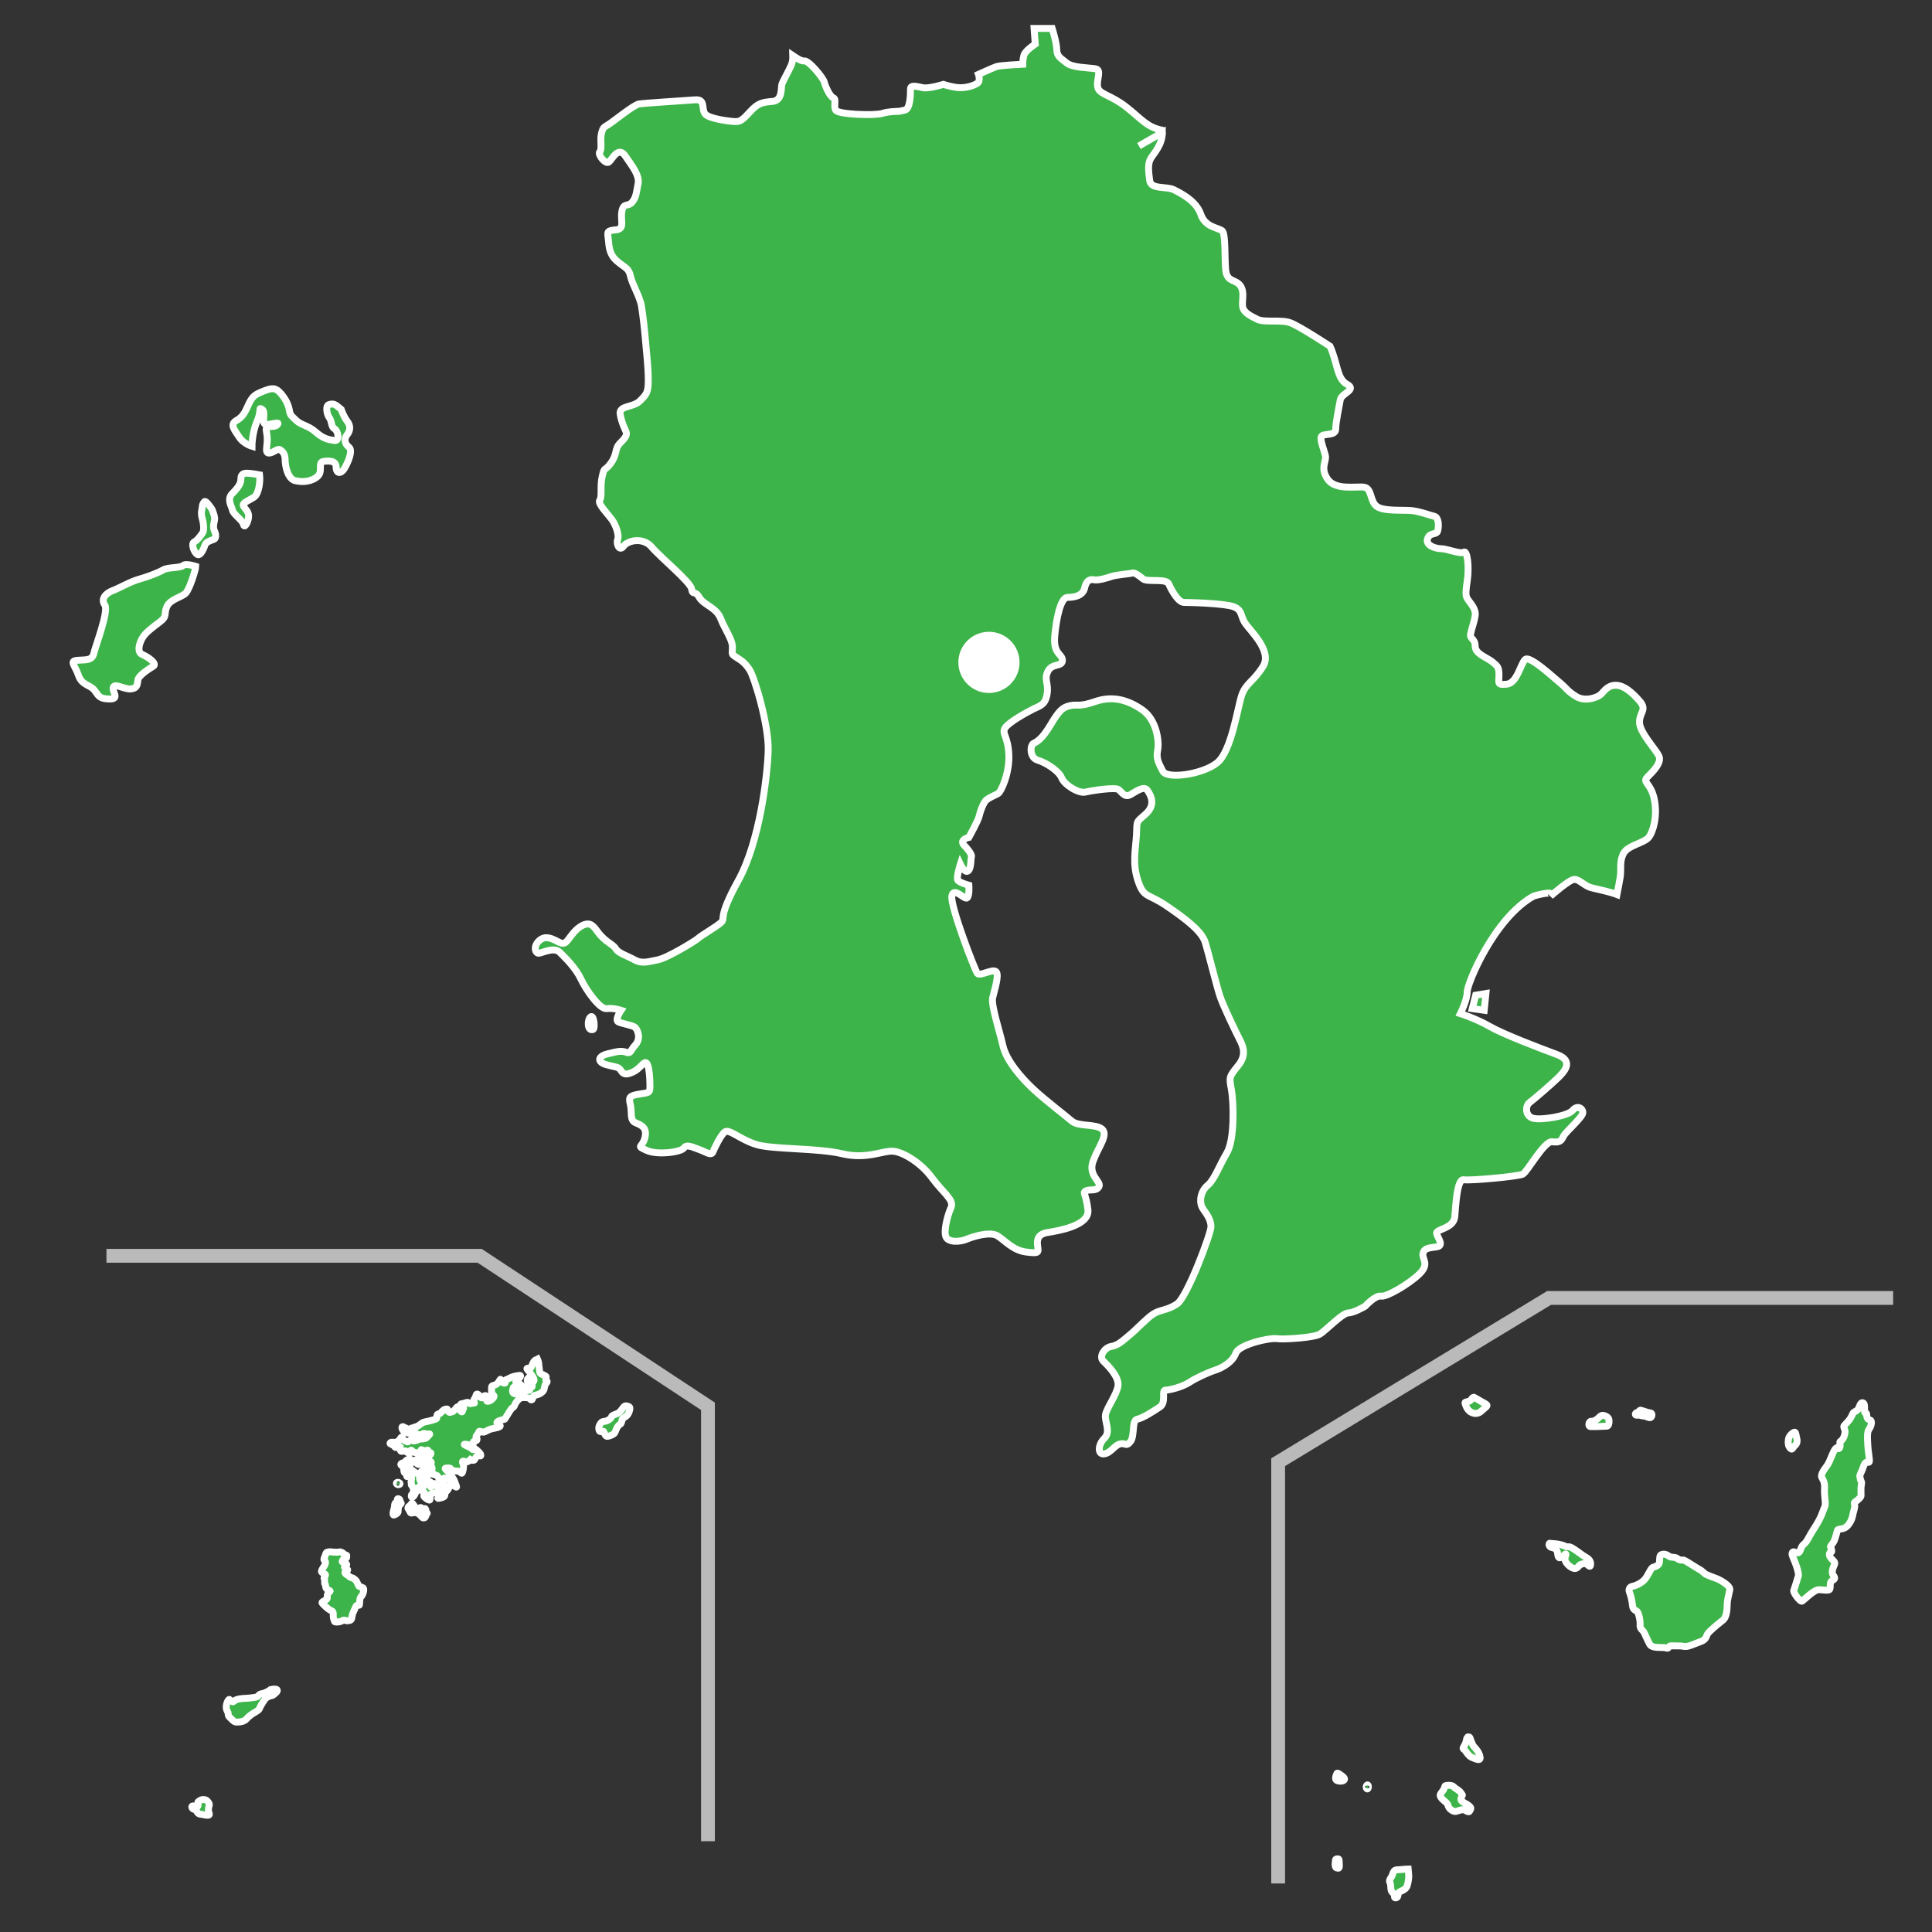<?xml version="1.0" encoding="utf-8"?>
<!-- Generator: Adobe Illustrator 26.5.0, SVG Export Plug-In . SVG Version: 6.00 Build 0)  -->
<svg version="1.1" xmlns="http://www.w3.org/2000/svg" xmlns:xlink="http://www.w3.org/1999/xlink" x="0px" y="0px" width="560px"
	 height="560px" viewBox="0 0 560 560" style="enable-background:new 0 0 560 560;" xml:space="preserve">
<rect x="0" y="0" width="560" height="560" fill="#333333" stroke="none"/>
<style type="text/css">
	.st0{fill:none;}
	.st1{fill:#3DB44A;}
	.st2{fill:#FFFFFF;}
	.st3{fill:#BABABA;}
	.st4{fill:#3DB44A;stroke:#FFFFFF;stroke-width:2;stroke-miterlimit:10;}
	.st5{fill:none;stroke:#BABABA;stroke-width:4;stroke-miterlimit:10;}
</style>
<g id="レイヤー_1">
	<rect class="st0" width="560" height="560"/>
</g>
<g id="レイヤー_4">
</g>
<g id="レイヤー_2">
	<g>
		<g>
			<path class="st1" d="M539.427,406.775c-0.66,0.773-0.44,1.653-1.434,2.207c-0.993,0.559-0.666,0.22-1.32,1.54
				c-0.661,1.327-1.654,2.1-2.094,2.653c-0.44,0.547,0.22,0.987,0.22,1.767c0,0.767-0.446,2.201-1.106,2.635
				c-0.661,0.447-0.327,0.554-0.327,1.214s-0.113,1.214-0.661,1.107c-0.553-0.113,0.22-0.661-0.553-0.113
				c-0.773,0.553-1.653,3.753-2.533,4.967c-0.886,1.207-1.987,2.64-1.547,3.521c0.447,0.886,0.887,1.433,0.773,3.2
				c-0.113,1.761,0.22,3.301,0.22,4.301c0,0.987-0.107,0.66-0.773,2.533c-0.66,1.874-1.541,3.301-2.748,5.175
				c-1.213,1.874-1.767,3.426-2.653,4.08c-0.88,0.667-0.88,1.547-1.207,2.094c-0.333,0.554-0.666,0.554-1.44,0.227
				c-0.767-0.339-0.987,0.434-0.66,1.207c0.333,0.773,1.987,4.627,1.66,5.734c-0.333,1.107-1.107,3.641-1.327,4.187
				c-0.22,0.553,1.874,3.421,2.427,3.087c0.547-0.333,3.414-3.307,4.847-3.307c1.434,0,2.974,0.44,3.2-0.22
				c0.214-0.667-0.113-1.981,0.66-2.427c0.767-0.44,0.993-0.66,0.327-1.541c-0.66-0.887,0-2.313,0.339-3.087
				c0.327-0.767-0.226-0.993-0.999-1.874c-0.774-0.887-0.44-1.76,0-1.76c0.44,0,0.107-1.1-0.113-1.434
				c-0.214-0.333,0.66-0.887,1.112-1.993c0.434-1.1,0.654-2.307,0.874-2.861c0.22-0.547,1.207-0.22,2.206-0.773
				c0.993-0.547,1.981-2.201,2.201-3.521c0.227-1.326,0.774-2.427,0.554-3.2c-0.227-0.767,0.113-0.666,0.773-1.214
				c0.66-0.553,1.1-0.987,1.1-1.427c0-0.453-0.107-2.207,0.113-3.2c0.214-0.993-0.333-0.993-0.333-1.653s-0.44-0.44,0.22-1.767
				c0.666-1.32,0.773-2.421,1.326-2.867c0.547-0.434,1.207,0.446,1.1-0.88c-0.113-1.32-0.327-2.201-0.44-3.855
				c-0.113-1.66-0.333-4.081,0.327-4.961c0.66-0.887,0.993-2.427,0.333-2.647c-0.66-0.22-0.993-0.553-0.993-1.434
				c0-0.88-0.327-0.446-0.553-0.773c-0.214-0.333,0.113-2.207-0.327-2.647C539.754,406.341,539.427,406.775,539.427,406.775z"/>
			<path class="st2" d="M522.247,465.126c-0.327,0-0.726-0.134-1.19-0.529c-0.34-0.288-2.593-2.64-2.067-3.958
				c0.164-0.407,0.776-2.373,1.297-4.105c0.056-0.297-0.204-1.762-1.62-5.05c-0.378-0.894-0.285-1.766,0.24-2.281
				c0.443-0.438,1.096-0.523,1.744-0.235c0.089,0.037,0.159,0.064,0.215,0.085c0.049-0.104,0.086-0.212,0.124-0.324
				c0.181-0.527,0.454-1.324,1.298-1.964c0.396-0.292,0.798-1.019,1.264-1.86c0.323-0.585,0.69-1.249,1.154-1.967
				c1.194-1.853,2.023-3.201,2.644-4.963c0.258-0.724,0.435-1.133,0.557-1.414c0.16-0.37,0.16-0.37,0.16-0.787
				c0-0.32-0.043-0.737-0.093-1.22c-0.09-0.871-0.201-1.955-0.125-3.146c0.081-1.264-0.147-1.695-0.493-2.349l-0.175-0.336
				c-0.696-1.396,0.484-3.002,1.525-4.418l0.108-0.146c0.327-0.451,0.723-1.401,1.071-2.24c0.64-1.538,1.063-2.503,1.686-2.948
				c0.229-0.162,0.487-0.345,0.771-0.408c-0.003-0.014-0.006-0.027-0.009-0.04c-0.151-0.771,0.08-1.285,0.801-1.773
				c0.265-0.178,0.667-1.19,0.667-1.807c0-0.111-0.051-0.236-0.134-0.431c-0.162-0.381-0.5-1.174,0.135-1.963
				c0.137-0.172,0.326-0.37,0.544-0.596c0.458-0.473,1.028-1.062,1.435-1.876c0.116-0.235,0.201-0.418,0.267-0.56
				c0.317-0.684,0.449-0.863,1.12-1.222l0.337-0.185c0.257-0.143,0.318-0.284,0.476-0.711c0.134-0.362,0.3-0.812,0.677-1.26
				c0.125-0.154,0.473-0.51,1.037-0.553c0.305-0.029,0.76,0.038,1.205,0.472c0.565,0.564,0.558,1.49,0.55,2.387
				c-0.001,0.096-0.002,0.213-0.002,0.323c0.425,0.255,0.636,0.731,0.636,1.427c0,0.283,0.048,0.363,0.049,0.364l0,0
				c0,0,0.047,0.049,0.262,0.121c0.455,0.151,0.792,0.506,0.946,0.996c0.306,0.972-0.182,2.372-0.795,3.195
				c-0.396,0.528-0.227,2.937-0.154,3.966l0.023,0.33c0.061,0.893,0.153,1.557,0.242,2.198c0.074,0.529,0.145,1.041,0.195,1.64
				c0.042,0.517,0.027,1.096-0.4,1.511c-0.403,0.392-0.895,0.361-1.142,0.334c-0.099,0.179-0.226,0.54-0.324,0.819
				c-0.159,0.451-0.357,1.013-0.663,1.618c-0.16,0.323-0.222,0.491-0.245,0.568c0.063,0.182,0.132,0.412,0.132,0.748
				c0.011,0.028,0.033,0.061,0.053,0.094c0.225,0.391,0.449,0.882,0.259,1.77c-0.154,0.694-0.117,1.973-0.1,2.587
				c0.005,0.174,0.009,0.312,0.009,0.403c0,0.896-0.689,1.55-1.458,2.194c-0.157,0.13-0.297,0.229-0.42,0.312
				c0.155,0.727-0.05,1.471-0.266,2.257c-0.11,0.401-0.225,0.816-0.299,1.246c-0.246,1.481-1.325,3.471-2.703,4.229
				c-0.634,0.352-1.236,0.435-1.677,0.495c-0.059,0.008-0.115,0.014-0.169,0.021c-0.052,0.174-0.106,0.385-0.169,0.617
				c-0.153,0.578-0.345,1.296-0.618,1.99c-0.275,0.674-0.649,1.152-0.922,1.502c-0.016,0.02-0.03,0.039-0.045,0.058
				c0.205,0.508,0.402,1.29,0.088,1.874c-0.111,0.207-0.273,0.37-0.468,0.479c0.032,0.067,0.084,0.151,0.17,0.25
				c0.163,0.186,0.316,0.341,0.452,0.477c0.519,0.523,1.229,1.241,0.714,2.448c-0.231,0.526-0.749,1.704-0.457,2.098
				c0.352,0.464,0.697,1.033,0.562,1.69c-0.146,0.713-0.751,1.061-1.193,1.314c-0.038,0.083-0.056,0.531-0.064,0.772
				c-0.014,0.364-0.028,0.74-0.142,1.093c-0.418,1.221-1.817,1.093-2.941,0.989c-0.388-0.036-0.804-0.075-1.211-0.075
				c-0.456,0-1.591,0.799-3.372,2.376c-0.499,0.441-0.748,0.659-0.954,0.785C522.703,465.048,522.496,465.126,522.247,465.126z
				 M520.933,461.148c0.175,0.45,0.814,1.341,1.26,1.785c0.099-0.087,0.205-0.181,0.302-0.267c1.714-1.517,3.363-2.878,4.698-2.878
				c0.469,0,0.947,0.043,1.394,0.083c0.27,0.025,0.634,0.059,0.892,0.062c0.004-0.077,0.008-0.157,0.01-0.228
				c0.028-0.74,0.071-1.857,1.066-2.43c0.021-0.012,0.039-0.023,0.058-0.033c-0.01-0.013-0.02-0.025-0.029-0.038
				c-0.992-1.333-0.224-3.081,0.189-4.02l0.011-0.027c-0.07-0.081-0.183-0.194-0.278-0.291c-0.16-0.162-0.341-0.346-0.535-0.566
				c-0.824-0.943-0.822-1.928-0.547-2.535c0.104-0.23,0.254-0.424,0.433-0.57c-0.029-0.084-0.061-0.16-0.086-0.203
				c-0.497-0.773,0.054-1.479,0.383-1.9c0.223-0.286,0.476-0.61,0.642-1.016c0.227-0.576,0.395-1.205,0.542-1.761
				c0.115-0.432,0.215-0.806,0.328-1.092c0.336-0.83,1.139-0.94,1.67-1.014c0.346-0.048,0.673-0.093,0.982-0.265
				c0.697-0.384,1.521-1.749,1.698-2.811c0.091-0.532,0.225-1.017,0.342-1.444c0.141-0.513,0.301-1.093,0.236-1.317
				c-0.329-1.115,0.161-1.621,0.74-2.001c0.099-0.064,0.22-0.143,0.357-0.257c0.557-0.467,0.717-0.665,0.752-0.748l-0.021-0.255
				c-0.021-0.748-0.062-2.142,0.145-3.071c0.036-0.167,0.023-0.229,0.023-0.229c-0.005-0.017-0.039-0.075-0.062-0.114
				c-0.119-0.207-0.319-0.554-0.319-1.093c0-0.033,0-0.033-0.023-0.099c-0.226-0.63-0.144-1.123,0.349-2.113
				c0.251-0.496,0.418-0.971,0.565-1.389c0.26-0.736,0.484-1.373,1.028-1.812c0.239-0.189,0.482-0.282,0.702-0.324
				c-0.044-0.432-0.099-0.823-0.154-1.227c-0.095-0.676-0.191-1.374-0.258-2.337l-0.022-0.327c-0.166-2.369-0.231-4.264,0.548-5.303
				c0.299-0.4,0.458-0.927,0.488-1.225c-0.873-0.393-1.305-1.066-1.346-2.092c-0.13-0.082-0.263-0.199-0.379-0.367
				c-0.19-0.296-0.243-0.625-0.256-1.028c-0.206,0.317-0.504,0.634-0.97,0.894l-0.371,0.202c-0.058,0.031-0.104,0.055-0.145,0.077
				c-0.028,0.057-0.06,0.129-0.104,0.224c-0.071,0.153-0.162,0.35-0.289,0.606c-0.546,1.094-1.264,1.836-1.788,2.378
				c-0.112,0.115-0.216,0.221-0.305,0.318c0.01,0.021,0.02,0.043,0.029,0.065c0.116,0.274,0.293,0.688,0.293,1.214
				c0,0.83-0.432,2.644-1.468,3.408c0.021,0.139,0.034,0.277,0.034,0.44c0,0.599-0.071,1.344-0.629,1.802
				c-0.326,0.27-0.75,0.371-1.197,0.291c-0.24,0.437-0.57,1.231-0.809,1.804c-0.41,0.985-0.835,2.005-1.303,2.65l-0.112,0.153
				c-0.427,0.58-1.426,1.938-1.343,2.353l0.148,0.28c0.412,0.779,0.839,1.585,0.722,3.413c-0.066,1.022,0.032,1.974,0.118,2.812
				c0.056,0.538,0.104,1.002,0.104,1.425c0,0.791-0.083,1.023-0.325,1.582c-0.11,0.256-0.272,0.629-0.506,1.286
				c-0.689,1.96-1.616,3.467-2.849,5.381c-0.428,0.661-0.777,1.293-1.085,1.85c-0.603,1.09-1.079,1.951-1.816,2.494
				c-0.347,0.264-0.46,0.594-0.604,1.012c-0.089,0.259-0.181,0.527-0.338,0.791c-0.55,0.913-1.287,1.006-1.88,0.897
				c1.956,4.631,1.655,5.649,1.54,6.039C522.039,457.651,521.271,460.193,520.933,461.148z M533.461,419.906l-0.001,0.002
				C533.461,419.907,533.461,419.907,533.461,419.906z M535.363,413.796L535.363,413.796L535.363,413.796z"/>
		</g>
		<g>
			<path class="st1" d="M520.031,415.156c0.547-0.214,0.547,0.993,0.767,1.767c0.22,0.767,0.113,1.54-0.553,2.094
				c-0.66,0.547-0.66,1.433-1.327,0.767c-0.653-0.66-0.653-1.541-0.547-2.534C518.484,416.256,519.478,415.376,520.031,415.156z"/>
			<path class="st2" d="M519.315,421.021c-0.573,0-0.969-0.395-1.104-0.531c-1.076-1.087-0.919-2.558-0.834-3.348
				c0.163-1.436,1.46-2.588,2.284-2.916l0.006-0.003c0.37-0.144,0.755-0.122,1.087,0.063c0.627,0.351,0.757,1.073,0.883,1.771
				c0.036,0.203,0.072,0.411,0.123,0.591c0.354,1.235,0.035,2.379-0.875,3.136c-0.112,0.093-0.205,0.235-0.303,0.386
				c-0.19,0.291-0.509,0.779-1.136,0.845C519.402,421.02,519.358,421.021,519.315,421.021z M519.714,416.659
				c-0.178,0.216-0.322,0.465-0.35,0.703c-0.053,0.501-0.062,0.859-0.017,1.131c0.077-0.084,0.163-0.167,0.26-0.247
				c0.116-0.096,0.428-0.355,0.229-1.048C519.789,417.03,519.75,416.847,519.714,416.659z"/>
		</g>
		<g>
			<path class="st1" d="M481.779,450.541c0.975-0.245,1.653,0.327,2.201,0.661c0.553,0.327,1.547,0,2.207,0.553
				c0.666,0.547,1.326,0.434,1.767,0.434c0.434,0,3.64,2.207,4.52,2.647c0.88,0.447,1.541,1.22,1.874,1.434
				c0.333,0.22,2.641,1.107,3.307,1.326c0.661,0.22,3.967,1.981,3.747,3.194c-0.226,1.214-0.773,2.867-0.773,4.521
				c0,1.653-0.327,3.527-1.1,4.187c-0.78,0.666-4.413,3.414-4.74,4.413c-0.333,0.987-0.66,1.541-2.314,2.094
				c-1.653,0.541-3.087,1.434-4.413,1.207c-1.32-0.22-1.207-0.113-1.98-0.113c-0.774,0-1.434-0.107-1.987,0
				c-0.554,0.113-0.22,0.887-1.214,0.559c-0.987-0.339-3.961,0.327-4.735-1.113c-0.78-1.427-1.44-3.188-1.767-3.634
				c-0.333-0.433-1.1-0.874-0.993-1.98c0.113-1.1-0.44-3.527-0.88-3.854c-0.44-0.339-1.214-0.446-1.32-1.767
				c-0.113-1.32-0.553-3.081-0.887-3.855c-0.326-0.773,0.113-1.553,0.887-1.653c0.773-0.113,2.647-0.887,3.634-2.1
				c0.987-1.213,1.653-3.194,2.314-3.414c0.666-0.22,1.76-0.447,1.874-1.541C481.119,451.641,480.899,450.754,481.779,450.541z"/>
			<path class="st2" d="M483.284,478.735c-0.221,0-0.46-0.043-0.718-0.128c-0.179-0.062-0.734-0.065-1.141-0.069
				c-1.417-0.011-3.358-0.025-4.162-1.52c-0.413-0.757-0.796-1.607-1.104-2.29c-0.217-0.483-0.486-1.083-0.589-1.227
				c-0.037-0.047-0.104-0.111-0.173-0.182c-0.397-0.404-1.138-1.156-1.009-2.486c0.083-0.806-0.306-2.54-0.562-3.011
				c-0.043-0.026-0.086-0.049-0.129-0.073c-0.484-0.275-1.385-0.789-1.513-2.359c-0.101-1.185-0.509-2.848-0.808-3.54
				c-0.283-0.672-0.249-1.396,0.094-1.993c0.331-0.578,0.908-0.96,1.582-1.047c0.596-0.088,2.21-0.783,2.988-1.739
				c0.373-0.459,0.724-1.1,1.033-1.666c0.556-1.016,0.995-1.818,1.74-2.066l0.224-0.07c0.744-0.231,0.943-0.36,0.971-0.623
				c0.023-0.225,0.03-0.44,0.038-0.641c0.028-0.782,0.075-2.09,1.491-2.435c1.265-0.317,2.201,0.287,2.76,0.649l0.201,0.128
				c0.043,0.013,0.28,0.027,0.438,0.036c0.532,0.033,1.262,0.077,1.89,0.604c0.264,0.217,0.5,0.219,0.897,0.206l0.228-0.005
				c0.475,0,0.929,0.238,3.237,1.698c0.701,0.443,1.428,0.902,1.73,1.054c0.711,0.36,1.281,0.877,1.659,1.22
				c0.126,0.114,0.229,0.213,0.31,0.269c0.294,0.171,2.354,0.978,3.078,1.217c0.053,0.018,4.839,2.009,4.417,4.322
				c-0.067,0.364-0.161,0.762-0.262,1.186c-0.231,0.979-0.495,2.091-0.495,3.156c0,1.115-0.142,3.83-1.451,4.948
				c-0.151,0.13-0.409,0.336-0.729,0.593c-0.847,0.681-3.424,2.751-3.719,3.393c-0.434,1.286-1.009,2.064-2.938,2.709
				c-0.465,0.152-0.905,0.331-1.332,0.504c-1.153,0.468-2.354,0.953-3.566,0.741c-0.84-0.14-0.989-0.131-1.268-0.116
				c-0.312,0.02-0.895,0.016-1.37-0.01c-0.286-0.016-0.545-0.028-0.751-0.017C484.192,478.512,483.787,478.735,483.284,478.735z
				 M479.534,455.209c-0.172,0.185-0.489,0.765-0.703,1.156c-0.351,0.642-0.748,1.368-1.237,1.968
				c-1.197,1.471-3.368,2.327-4.266,2.458c-0.084,0.012-0.108,0.04-0.12,0.062c-0.029,0.051-0.025,0.128,0.011,0.213
				c0.364,0.848,0.839,2.725,0.961,4.159c0.043,0.521,0.16,0.589,0.509,0.787c0.154,0.088,0.3,0.175,0.426,0.271
				c0.936,0.695,1.374,3.694,1.266,4.75c-0.037,0.378,0.109,0.544,0.444,0.885c0.132,0.134,0.252,0.26,0.347,0.384
				c0.226,0.308,0.434,0.762,0.813,1.605c0.309,0.687,0.658,1.464,1.038,2.158c0.245,0.456,1.605,0.467,2.419,0.473
				c0.608,0.005,1.145,0.01,1.588,0.121c0.171-0.22,0.438-0.453,0.863-0.54c0.489-0.096,0.964-0.07,1.465-0.045
				c0.397,0.021,0.892,0.024,1.154,0.011c0.42-0.024,0.701-0.028,1.714,0.141c0.666,0.108,1.507-0.229,2.483-0.623
				c0.467-0.189,0.95-0.385,1.454-0.549c1.333-0.446,1.44-0.765,1.677-1.463c0.298-0.91,1.761-2.214,4.355-4.299
				c0.299-0.24,0.54-0.434,0.683-0.555c0.369-0.315,0.75-1.684,0.75-3.428c0-1.3,0.305-2.585,0.55-3.617
				c0.085-0.36,0.166-0.699,0.226-1.01c-0.246-0.598-2.317-1.89-3.066-2.14c-0.407-0.135-3.026-1.1-3.542-1.44
				c-0.132-0.084-0.326-0.251-0.558-0.461c-0.334-0.302-0.749-0.678-1.216-0.915c-0.388-0.193-1.089-0.637-1.9-1.149
				c-0.72-0.456-1.892-1.196-2.302-1.386l-0.027,0.001c-0.48,0.021-1.375,0.047-2.241-0.666c-0.13-0.109-0.437-0.128-0.734-0.146
				c-0.422-0.026-0.9-0.056-1.347-0.319l-0.257-0.163c-0.449-0.291-0.747-0.471-1.127-0.401c-0.022,0.144-0.032,0.39-0.039,0.58
				c-0.009,0.241-0.019,0.501-0.046,0.772c-0.171,1.646-1.654,2.106-2.367,2.328L479.534,455.209z M473.899,467.872
				c0.003,0.002,0.006,0.005,0.009,0.007C473.905,467.877,473.902,467.874,473.899,467.872z"/>
		</g>
		<g>
			<path class="st1" d="M449.148,447.341c-0.33,0.22-0.104,1.106,0.666,1.213c0.774,0.113,1.544,0.554,1.657,1.654
				c0.104,1.1,0.33,1.546,0.99,1.214c0.657-0.333,1.43-1.327,1.43-0.881c0,0.44-0.443,0.881-0.216,1.761
				c0.216,0.88,1.54,2.094,2.53,2.313c0.99,0.22,1.434-0.88,1.874-1.1c0.444-0.22,1.434-0.433,1.767-0.22
				c0.33,0.22,1.213,1.433,1.213,0c0-1.434-1.436-1.874-2.206-2.427c-0.774-0.553-2.534-1.874-3.417-2.314
				c-0.877-0.44-0.877,0-1.657-0.326c-0.771-0.333-0.764-0.333-1.647-0.554C451.248,447.453,449.148,447.341,449.148,447.341z"/>
			<path class="st2" d="M456.465,455.645c-0.15,0-0.31-0.017-0.478-0.055c-1.351-0.298-2.978-1.809-3.283-3.049
				c-0.011-0.042-0.021-0.083-0.029-0.124c-0.563,0.206-0.987,0.09-1.258-0.059c-0.692-0.383-0.862-1.214-0.941-2.056
				c-0.035-0.335-0.157-0.664-0.806-0.76c-0.803-0.11-1.443-0.691-1.624-1.478c-0.145-0.627,0.07-1.238,0.546-1.557l0.277-0.185
				l0.332,0.018c0.225,0.013,2.224,0.125,3.172,0.362c0.912,0.227,0.979,0.248,1.763,0.589c0.172,0.071,0.188,0.07,0.319,0.061
				c0.365-0.026,0.77-0.023,1.429,0.307c0.741,0.369,1.878,1.181,3.075,2.05l0.475,0.344c0.144,0.103,0.312,0.198,0.487,0.3
				c0.8,0.464,2.138,1.239,2.138,2.941c0,0.828-0.271,1.364-0.807,1.593c-0.807,0.348-1.477-0.296-1.836-0.641
				c-0.015-0.014-0.029-0.027-0.043-0.041c-0.224,0.009-0.636,0.099-0.85,0.205c0.003,0.011-0.058,0.087-0.128,0.165
				C458.071,454.94,457.442,455.645,456.465,455.645z M453.826,449.424c0.14,0,0.286,0.029,0.439,0.1
				c0.386,0.177,0.626,0.566,0.626,1.018c0,0.324-0.095,0.595-0.172,0.812c-0.096,0.271-0.148,0.422-0.076,0.7
				c0.119,0.485,1.13,1.442,1.777,1.585c0.08,0.016,0.193-0.069,0.482-0.393c0.206-0.231,0.42-0.471,0.729-0.625
				c0.217-0.107,0.852-0.349,1.513-0.402c-0.071-0.043-0.147-0.087-0.228-0.134c-0.235-0.137-0.459-0.269-0.649-0.404l-0.484-0.351
				c-0.8-0.581-2.14-1.554-2.795-1.881c-0.223-0.111-0.256-0.108-0.388-0.1c-0.317,0.025-0.669,0.026-1.209-0.198
				c-0.708-0.307-0.715-0.311-1.479-0.5c0.302,0.396,0.493,0.89,0.552,1.455c0.002,0.028,0.005,0.055,0.008,0.08
				c0.056-0.047,0.109-0.093,0.158-0.136C452.963,449.764,453.356,449.424,453.826,449.424z"/>
		</g>
		<g>
			<path class="st1" d="M461.166,413.502c-0.99,0.113-0.66-1.653,0.113-1.546c0.77,0.113,1.76-0.654,2.314-1.207
				c0.553-0.554,0.877-0.554,1.326-0.447c0.437,0.113,1.32,0.447,1.431,1.214c0.107,0.773,0,1.874-0.666,1.874
				c-0.657,0-2.314,0.113-2.757,0.113C462.486,413.502,461.166,413.502,461.166,413.502z"/>
			<path class="st2" d="M461.08,414.507c-0.535,0-1.005-0.252-1.28-0.698c-0.365-0.591-0.325-1.455,0.097-2.103
				c0.356-0.547,0.928-0.827,1.521-0.74c0.198,0.029,0.829-0.284,1.47-0.925c0.716-0.716,1.369-0.929,2.263-0.712
				c1.26,0.325,2.051,1.069,2.19,2.045c0.054,0.39,0.176,1.709-0.498,2.483c-0.299,0.343-0.71,0.531-1.158,0.531
				c-0.35,0-0.991,0.034-1.569,0.063c-0.513,0.026-0.979,0.05-1.188,0.05h-1.715C461.167,414.505,461.123,414.507,461.08,414.507z
				 M464.538,411.247c0.002,0.005-0.078,0.049-0.238,0.209c-0.266,0.266-0.753,0.708-1.344,1.046
				c0.202-0.002,0.609-0.024,1.055-0.047c0.466-0.024,0.969-0.05,1.349-0.061c0.028-0.171,0.042-0.437,0-0.741
				c-0.011-0.074-0.251-0.27-0.691-0.384C464.59,411.251,464.553,411.247,464.538,411.247z"/>
		</g>
		<g>
			<path class="st1" d="M475.605,408.768c-0.377-0.133-0.547,0.547-1.1,0.653c-0.547,0.12-0.773,0.88,0.113,0.773
				c0.88-0.107,1.32,0.327,1.76,0.22c0.44-0.113,1.767,0.887,2.201,0.333c0.447-0.554,0.227-1.207-0.214-1.207
				C477.919,409.541,475.938,408.875,475.605,408.768z"/>
			<path class="st2" d="M478.218,411.916c-0.522,0-1.052-0.215-1.408-0.359c-0.131-0.054-0.253-0.109-0.357-0.14
				c-0.399,0.053-0.735-0.051-0.991-0.128c-0.247-0.075-0.441-0.131-0.722-0.102c-1.032,0.128-1.594-0.443-1.699-1.061
				c-0.126-0.75,0.436-1.505,1.252-1.683h-0.001c-0.018,0,0.048-0.068,0.092-0.115c0.205-0.213,0.743-0.778,1.54-0.509l0.173,0.057
				c1.684,0.55,2.163,0.652,2.3,0.665c0,0,0.001,0,0.002,0c0.523,0,1.019,0.319,1.265,0.834c0.296,0.619,0.176,1.405-0.306,2.001
				C479.038,411.783,478.63,411.916,478.218,411.916z M476.627,411.384c-0.011,0.002-0.021,0.005-0.031,0.007
				C476.605,411.389,476.616,411.387,476.627,411.384z"/>
		</g>
		<g>
			<path class="st1" d="M427.218,405.014c-0.773,0.113-0.554,0.774-1.327,1.1c-0.77,0.333-1.43,0.113-1.207,0.774
				c0.217,0.66,0.661,1.987,1.874,2.533c1.207,0.554,2.204,0.22,2.974-0.547c0.767-0.774,1.874-1.327,1.326-1.761
				c-0.559-0.446-1.214-0.666-1.88-1.107C428.318,405.568,427.218,405.014,427.218,405.014z"/>
			<path class="st2" d="M427.725,410.698c-0.517,0-1.049-0.122-1.584-0.367c-1.617-0.729-2.171-2.412-2.407-3.13
				c-0.146-0.435-0.123-0.83,0.072-1.169c0.298-0.517,0.829-0.624,1.181-0.695c0.178-0.036,0.346-0.07,0.506-0.14
				c0.079-0.033,0.085-0.036,0.192-0.208c0.183-0.293,0.523-0.838,1.389-0.965l0.312-0.046l0.282,0.142
				c0.048,0.024,1.164,0.587,1.866,1.057c0.256,0.169,0.516,0.302,0.766,0.433c0.39,0.202,0.792,0.411,1.183,0.723
				c0.333,0.265,0.52,0.63,0.523,1.026c0.006,0.732-0.552,1.19-1.142,1.676c-0.204,0.167-0.426,0.348-0.622,0.545
				C429.495,410.321,428.634,410.698,427.725,410.698z M425.855,407.187c0.214,0.508,0.548,1.069,1.113,1.324
				c0.718,0.327,1.289,0.222,1.857-0.345c0.237-0.239,0.509-0.465,0.762-0.672c-0.068-0.036-0.139-0.073-0.211-0.11
				c-0.31-0.161-0.628-0.329-0.95-0.541c-0.326-0.219-0.781-0.472-1.132-0.66c-0.175,0.264-0.459,0.618-1.016,0.854
				C426.132,407.1,425.989,407.148,425.855,407.187z M430.235,407.896c0.001,0.001,0.001,0.001,0.002,0.001
				C430.236,407.897,430.236,407.897,430.235,407.896z"/>
		</g>
		<g>
			<path class="st1" d="M425.457,503.474c-0.496,0.579-0.254,0.497-0.585,1.572c-0.324,1.075-1.154,1.653-0.578,1.98
				c0.578,0.333,1.163,1.905,2.398,2.401c1.242,0.497,2.729,1.239,2.232-0.496c-0.493-1.736-1.732-2.484-2.065-3.226
				c-0.33-0.742-0.578-1.402-0.745-1.899C425.951,503.31,425.457,503.474,425.457,503.474z"/>
			<path class="st2" d="M428.551,511.021c-0.604,0-1.277-0.275-1.938-0.545l-0.292-0.119c-1.033-0.415-1.671-1.301-2.136-1.948
				c-0.142-0.197-0.335-0.467-0.419-0.533c-0.396-0.224-0.562-0.562-0.627-0.804c-0.156-0.587,0.127-1.067,0.377-1.491
				c0.151-0.256,0.307-0.521,0.397-0.822c0.107-0.347,0.146-0.553,0.173-0.702c0.083-0.45,0.171-0.719,0.61-1.232l0.181-0.211
				l0.264-0.088c0.144-0.048,0.653-0.183,1.179,0.081c0.247,0.125,0.577,0.38,0.744,0.89c0.131,0.391,0.363,1.027,0.709,1.805
				c0.055,0.123,0.272,0.369,0.464,0.586c0.536,0.607,1.271,1.438,1.649,2.772c0.256,0.895,0.144,1.567-0.337,1.997
				C429.255,510.92,428.915,511.021,428.551,511.021z M425.268,506.548c0.188,0.2,0.357,0.437,0.542,0.692
				c0.357,0.498,0.763,1.062,1.256,1.26l0.306,0.124c0.13,0.054,0.292,0.119,0.454,0.183c-0.277-0.681-0.703-1.163-1.087-1.597
				c-0.313-0.355-0.61-0.69-0.791-1.094c-0.076-0.173-0.148-0.339-0.215-0.497C425.59,505.992,425.411,506.304,425.268,506.548z
				 M424.788,506.157c0.002,0.001,0.004,0.002,0.006,0.003C424.792,506.159,424.79,506.158,424.788,506.157z M425.166,504.125
				c0.001,0.001,0.001,0.002,0.001,0.003C425.167,504.127,425.167,504.126,425.166,504.125z"/>
		</g>
		<g>
			<path class="st1" d="M418.84,517.695c-0.305,0.912-0.33,0.987-0.912,1.729c-0.578,0.748-0.742,1.081,0,1.911
				c0.748,0.824,1.653,1.239,1.82,2.062c0.164,0.83,1.409,1.818,2.232,1.654c0.83-0.17,0.912-0.327,1.82-0.497
				c0.908-0.164,1.738,1.069,2.15,0.415c0.412-0.661,0.742-0.993-0.494-1.817c-1.245-0.831-2.316-0.993-1.905-2.069
				c0.412-1.075,0.497-0.497-0.081-1.402c-0.579-0.912-1.49-1.082-2.069-1.742C420.827,517.274,418.922,517.45,418.84,517.695z"/>
			<path class="st2" d="M425.697,526.153c-0.349,0-0.749-0.126-1.2-0.377c-0.15-0.083-0.383-0.227-0.525-0.236
				c-0.394,0.073-0.592,0.142-0.822,0.222c-0.258,0.089-0.517,0.178-0.969,0.27c-0.614,0.124-1.312-0.056-1.975-0.499
				c-0.762-0.51-1.3-1.235-1.439-1.94c-0.039-0.197-0.344-0.456-0.696-0.757c-0.273-0.232-0.583-0.496-0.883-0.827
				c-1.247-1.396-0.709-2.344-0.051-3.194c0.479-0.612,0.479-0.612,0.755-1.435v-0.001c0.216-0.646,0.896-0.78,1.121-0.825
				c0.739-0.146,2.354-0.181,3.146,0.733c0.146,0.165,0.375,0.31,0.641,0.477c0.473,0.298,1.062,0.668,1.516,1.384
				c0.108,0.17,0.19,0.279,0.248,0.355c0.379,0.507,0.417,0.919,0.133,1.471c-0.045,0.089-0.114,0.223-0.201,0.447
				c0.135,0.097,0.381,0.232,0.571,0.338c0.29,0.161,0.612,0.341,0.947,0.563c1.732,1.155,1.437,2.156,0.858,3.065l-0.071,0.112
				C426.524,525.936,426.155,526.153,425.697,526.153z M418.459,520.398c0.034,0.054,0.099,0.142,0.215,0.271
				c0.208,0.229,0.455,0.439,0.693,0.643c0.555,0.473,1.183,1.008,1.361,1.886c0.062,0.317,0.73,0.912,1.065,0.871
				c0.32-0.065,0.513-0.133,0.703-0.198c0.267-0.092,0.569-0.196,1.12-0.3c0.194-0.034,0.378-0.037,0.556-0.021
				c-0.025-0.014-0.051-0.027-0.076-0.042c-0.784-0.434-2.099-1.16-1.479-2.78c0.048-0.125,0.092-0.231,0.132-0.321
				c-0.038-0.057-0.078-0.117-0.122-0.186c-0.214-0.337-0.515-0.525-0.894-0.765c-0.349-0.219-0.743-0.467-1.084-0.856
				c-0.142-0.103-0.653-0.144-1.022-0.118c-0.216,0.608-0.365,0.861-0.913,1.561C418.592,520.201,418.506,520.32,418.459,520.398z
				 M419.788,518.013c0,0.001,0,0.001-0.001,0.002C419.788,518.014,419.788,518.014,419.788,518.013L419.788,518.013z"/>
		</g>
		<g>
			<path class="st1" d="M387.507,514.055c-0.236,0.478-0.578,1.402-0.249,1.817c0.33,0.421,1.32,0.496,1.902,0.333
				c0.585-0.164,0.827-0.661,0.084-1.239C388.5,514.382,387.671,513.728,387.507,514.055z"/>
			<path class="st2" d="M388.511,517.285c-0.746,0-1.58-0.211-2.039-0.796c-0.687-0.863-0.208-2.173,0.138-2.876l0.004-0.006
				c0.156-0.312,0.44-0.534,0.779-0.609c0.742-0.175,1.459,0.391,2.448,1.165c0.899,0.701,0.911,1.412,0.84,1.774
				c-0.114,0.584-0.581,1.044-1.249,1.231C389.172,517.241,388.851,517.285,388.511,517.285z"/>
		</g>
		<g>
			<path class="st1" d="M396.353,517.368c0.415-0.094,0.33,1.314-0.082,1.151C395.86,518.355,395.942,517.45,396.353,517.368z"/>
			<path class="st2" d="M396.337,519.532c-0.146,0-0.293-0.027-0.436-0.085c-0.61-0.241-0.961-0.884-0.893-1.636
				c0.066-0.734,0.513-1.291,1.138-1.422c0.49-0.103,0.98,0.112,1.249,0.553c0.365,0.602,0.289,1.633-0.159,2.163
				C397.001,519.383,396.675,519.532,396.337,519.532z M395.646,517.903c0.035,0.082,0.115,0.21,0.27,0.314
				c0.189,0.128,0.421,0.175,0.646,0.129c0.288-0.062,0.434-0.28,0.44-0.354c0.006-0.069-0.096-0.298-0.36-0.403
				c-0.218-0.084-0.464-0.074-0.678,0.029C395.789,517.703,395.69,517.824,395.646,517.903z"/>
		</g>
		<g>
			<path class="st1" d="M387.34,538.859c0.733-0.182,0.827,0,0.827,0.748c0,0.742,0.251,1.975-0.33,1.893
				c-0.579-0.082-0.742-0.157-0.827-0.742c-0.082-0.578,0.084-1.326,0.084-1.326S387.011,538.94,387.34,538.859z"/>
			<path class="st2" d="M387.892,542.503c-0.063,0-0.129-0.005-0.194-0.014c-0.715-0.101-1.493-0.314-1.677-1.591
				c-0.081-0.571,0.01-1.211,0.064-1.515c-0.039-0.723,0.364-1.334,1.013-1.496h0.002c0.29-0.071,0.975-0.24,1.521,0.187
				c0.548,0.429,0.548,1.119,0.548,1.532c0,0.148,0.013,0.318,0.023,0.492c0.052,0.768,0.104,1.561-0.445,2.071
				C388.511,542.388,388.213,542.503,387.892,542.503z"/>
		</g>
		<g>
			<path class="st1" d="M408.174,541.757c-0.745,0-1.402,0.075-2.229,0.157c-0.83,0.088-1.49-0.082-1.902,0.497
				c-0.412,0.578-0.412,1.238-0.908,1.905c-0.5,0.66-0.418,1.075-0.164,1.565c0.248,0.503,0,1.905,0.487,2.484
				c0.503,0.585,0.832,0.912,0.748,1.408c-0.082,0.491,0.908,0.491,0.99-0.333c0.087-0.83,0.172-0.912,0.666-1.157
				c0.493-0.252,1.653-0.661,1.98-1.572c0.33-0.912,0.5-2.395,0.5-2.81C408.343,543.492,408.174,541.757,408.174,541.757z"/>
			<path class="st2" d="M404.545,551.108c-0.315,0-0.62-0.099-0.863-0.29c-0.367-0.288-0.54-0.739-0.462-1.208
				c-0.026-0.023-0.23-0.259-0.395-0.448l-0.125-0.145c-0.511-0.607-0.554-1.451-0.588-2.13c-0.011-0.203-0.026-0.509-0.055-0.604
				c-0.304-0.575-0.573-1.447,0.28-2.572c0.166-0.224,0.255-0.476,0.358-0.769c0.12-0.34,0.256-0.726,0.532-1.112
				c0.596-0.839,1.463-0.864,2.096-0.883c0.162-0.005,0.334-0.01,0.515-0.028l0.27-0.027c0.725-0.073,1.352-0.136,2.065-0.136h0.907
				l0.088,0.903c0.029,0.298,0.174,1.806,0.174,2.241c0,0.458-0.166,2.066-0.559,3.15c-0.419,1.168-1.605,1.72-2.243,2.016
				l-0.223,0.106c-0.031,0.016-0.06,0.029-0.085,0.041c-0.011,0.065-0.025,0.169-0.043,0.331c-0.063,0.649-0.444,1.188-1.017,1.432
				C404.969,551.065,404.755,551.108,404.545,551.108z M407.265,542.794c-0.3,0.022-0.61,0.054-0.956,0.089l-0.266,0.026
				c-0.228,0.024-0.45,0.031-0.659,0.038c-0.195,0.006-0.464,0.014-0.537,0.048c-0.103,0.154-0.174,0.357-0.265,0.614
				c-0.13,0.37-0.293,0.83-0.645,1.304c-0.157,0.206-0.169,0.291-0.169,0.292c0,0.003,0.005,0.053,0.089,0.214
				c0.203,0.412,0.227,0.876,0.252,1.367c0.015,0.282,0.041,0.807,0.126,0.951l0.101,0.115c0.069,0.078,0.138,0.158,0.205,0.238
				c0.178-0.277,0.449-0.49,0.878-0.703c0.071-0.037,0.17-0.083,0.279-0.134c0.398-0.186,1.066-0.496,1.204-0.881
				c0.284-0.785,0.44-2.159,0.44-2.472C407.343,543.751,407.308,543.29,407.265,542.794z"/>
		</g>
	</g>
	<g>
		<g>
			<path class="st1" d="M176.437,411.544c-0.831,0.509-1.148,0.388-1.658,0.509c-0.511,0.136-0.831,0.64-1.085,1.216
				c-0.255,0.572-0.126,1.527,0.255,1.653c0.383,0.131,0.896-0.189,1.017,0c0.131,0.194,0.386,1.4,1.023,1.4
				c0.635,0,1.784-0.504,2.101-0.887c0.323-0.383,0.509-1.405,1.086-2.104c0.572-0.707,0.637-0.32,0.894-0.891
				c0.254-0.577,0.254-1.154,0.446-1.275c0.187-0.126,0.7-0.451,1.018-0.703c0.318-0.252,0.572-0.572,0.831-1.274
				c0.254-0.703,0.38-1.337-0.197-1.531c-0.572-0.189-1.018-0.378-1.527,0.325c-0.511,0.693-0.766,1.144-1.337,1.527
				c-0.572,0.383-0.572,0.252-1.146,0.509c-0.577,0.252-0.831,0.378-0.957,0.766C177.07,411.166,176.437,411.544,176.437,411.544z"
				/>
			<path class="st2" d="M175.988,417.323c-0.938,0-1.424-0.783-1.684-1.374c-0.203,0.016-0.438,0.002-0.678-0.079
				c-0.258-0.086-0.623-0.302-0.857-0.832c-0.281-0.636-0.276-1.53,0.012-2.176c0.279-0.635,0.766-1.515,1.739-1.775
				c0.21-0.051,0.373-0.071,0.538-0.091c0.276-0.033,0.443-0.053,0.855-0.305l0.007-0.005c0.14-0.084,0.32-0.232,0.366-0.299
				c0.232-0.745,0.861-1.021,1.47-1.286c0.269-0.12,0.438-0.172,0.583-0.217c0.134-0.04,0.18-0.055,0.408-0.207
				c0.301-0.202,0.469-0.427,0.819-0.917l0.27-0.372c0.909-1.257,2.032-0.884,2.57-0.706c0.503,0.17,0.823,0.445,1.007,0.825
				c0.312,0.648,0.12,1.386-0.109,2.021c-0.3,0.81-0.631,1.305-1.148,1.717c-0.25,0.198-0.608,0.438-0.865,0.606
				c-0.006,0.022-0.011,0.047-0.017,0.071c-0.058,0.241-0.137,0.573-0.29,0.92c-0.229,0.513-0.471,0.716-0.786,0.882
				c-0.045,0.022-0.095,0.049-0.246,0.235c-0.235,0.285-0.403,0.704-0.552,1.074c-0.156,0.39-0.304,0.758-0.547,1.046
				C178.347,416.693,176.897,417.323,175.988,417.323z M174.812,413.867c0.326,0,0.728,0.096,0.997,0.518
				c0.083,0.122,0.139,0.272,0.21,0.462c0.038,0.104,0.113,0.306,0.186,0.447c0.386-0.087,0.964-0.349,1.128-0.51
				c0.036-0.056,0.138-0.309,0.212-0.494c0.193-0.479,0.433-1.077,0.859-1.595c0.315-0.389,0.557-0.566,0.758-0.683
				c0.084-0.204,0.126-0.381,0.167-0.553c0.091-0.381,0.204-0.855,0.652-1.139l0.146-0.097c0.217-0.143,0.557-0.363,0.784-0.544
				c0.152-0.121,0.308-0.278,0.516-0.838c0.052-0.144,0.086-0.254,0.108-0.338c-0.01-0.003-0.019-0.005-0.027-0.008
				c-0.016,0.018-0.034,0.041-0.056,0.071l-0.259,0.357c-0.385,0.537-0.717,1.001-1.333,1.414c-0.441,0.295-0.667,0.376-0.938,0.459
				c-0.087,0.026-0.189,0.057-0.356,0.132c-0.146,0.063-0.402,0.176-0.465,0.226c-0.179,0.605-0.859,1.071-1.146,1.243
				c-0.783,0.479-1.291,0.539-1.662,0.583c-0.09,0.011-0.18,0.02-0.279,0.043c-0.001-0.002-0.114-0.011-0.403,0.646
				c-0.024,0.056-0.038,0.133-0.044,0.212C174.639,413.874,174.723,413.867,174.812,413.867z M181.095,411.981l-0.022,0.015
				C181.08,411.991,181.088,411.986,181.095,411.981z"/>
		</g>
		<g>
			<path class="st1" d="M155.792,393.962c-0.451,0.247-0.831,0.126-1.34,1.207c-0.514,1.085-0.572,1.531-0.955,1.468
				c-0.386-0.068-1.02-0.131-0.64,0.315c0.38,0.451,2.229,2.617,1.912,3.252c-0.317,0.635-0.889,0.698-0.635,1.086
				c0.255,0.383,0.126,0.824-0.129,0.441c-0.255-0.378-0.255-0.635-0.448-1.338c-0.192-0.698-0.129-1.274-0.446-0.95
				c-0.317,0.315-0.38,0.441-0.128,1.396c0.254,0.959,0.768,1.022,0.7,1.405c-0.063,0.378-0.126,0.829-0.446,0.761
				c-0.317-0.058-0.443-0.761-0.698-0.252c-0.259,0.509-0.514,0.892-0.96,1.018c-0.443,0.131-1.143,0.509-0.889-0.383
				c0.255-0.891,0.572-0.383,0.572-1.143c0-0.771-0.381-1.086-0.572-1.023c-0.189,0.068-0.131,0.509-0.063,0.892
				c0.063,0.383,0,0.446-0.38,0.383c-0.383-0.063-1.086-0.189-0.897,0.577c0.197,0.766,0.129,1.08-0.38,0.829
				c-0.509-0.257-0.509-0.897-0.192-1.343c0.318-0.446-0.318-0.378,0.318-0.446c0.637-0.063,0.574-0.383,0.574-0.824
				c0-0.451-0.509-0.64,0.254-1.216c0.766-0.572,1.401-1.527,0.577-1.401c-0.831,0.126-1.854,0.257-2.612,0.703
				c-0.768,0.446-1.403,0.446-1.403,0.829c0,0.383,0.063,0.829-0.386,0.698c-0.441-0.126-0.32-0.126-0.7-0.635
				c-0.38-0.509-0.254-0.698-0.64-0.063c-0.378,0.635-0.637,0.955-1.209,1.207c-0.572,0.262-1.144,0-1.086,1.086
				c0.07,1.085-0.121,1.468,0.325,1.72c0.444,0.257,0.507,0.572,0.252,0.892c-0.252,0.32-0.761,0.892-1.4,1.023
				c-0.637,0.126-0.574-0.063-0.637-0.572c-0.063-0.514,0.063-1.148-0.448-1.022c-0.509,0.131-0.378,0.64-0.892,0.64
				c-0.509,0-0.635-0.703-1.015-0.96c-0.388-0.252-0.577-0.189-0.705,0.383c-0.126,0.577-0.635,0.959-0.698,1.531
				c-0.07,0.572,0.698,0.509-0.07,0.572c-0.758,0.063-0.889,0.315-1.27,0c-0.383-0.32-0.383-0.257-0.891-0.126
				c-0.512,0.126-0.894,0.32-1.212,0.32s-0.318,0.257,0.063,0.441c0.383,0.194,0.7,0.766,0.383,1.149
				c-0.318,0.388-0.129,0.896-0.509,0.703c-0.383-0.194-0.317-0.887-0.509-1.149c-0.192-0.252-0.386-0.572-0.894-0.058
				c-0.509,0.504-0.635,1.013-1.209,1.207c-0.577,0.194-0.831,0.383-1.337-0.194c-0.509-0.572,0.189-0.635-0.509-0.572
				c-0.705,0.063-1.149,0.703-1.595,1.148c-0.446,0.446-0.894,0.063-1.023,0.698c-0.126,0.64,0.066,0.703-0.189,0.959
				c-0.254,0.252-2.803,0.824-3.506,0.96c-0.7,0.121-1.531,1.143-2.292,1.332c-0.763,0.189-0.955,0.383-1.277,0.383
				c-0.318,0-0.318,0.446,0.196,0.766c0.509,0.32,1.524,1.4,2.101,1.269c0.572-0.121,0.763-0.378,1.146-0.441
				c0.386-0.063,0.448,0.252,0.957,0.189c0.509-0.063,1.081-0.189,0.509,0.32c-0.577,0.509-0.509,0.766-1.148,0.955
				c-0.637,0.194-1.018,0-1.59,0.194c-0.577,0.189-0.451,0.315-0.831,0.315c-0.383,0-0.96,0.446-1.081,0
				c-0.131-0.446-0.131-0.509-0.514-0.252c-0.381,0.252-0.826,0.829-1.081,0.698c-0.254-0.126-0.894-0.32-1.148-0.635
				c-0.255-0.32-0.318-1.022-0.7-0.572c-0.381,0.446-0.255,0.761-0.766,0.955c-0.509,0.189-0.509,0.509-1.398,0.383
				c-0.896-0.131-1.148,0.32-0.896,0.441c0.254,0.131,1.214,0.577,1.277,0.834c0.058,0.252,0.446,0.378,0.763,0.063
				c0.318-0.32,0.766,0,0.766,0s-0.068,1.143,0.32,1.274c0.381,0.126,1.207-0.257,1.335-0.063c0.126,0.189,0.385,0.509,0.766,0.446
				c0.383-0.063,0.572-0.703,0.763-0.703c0.196,0,0.383,0.32,0.768,0.572c0.38,0.257,1.206-0.063,1.335,0.509
				c0.126,0.577,0.068,0.897,0.64,0.96c0.572,0.058,0.635-0.383,0.126-0.64c-0.511-0.257,0-0.446,0-0.892
				c0-0.446,0-0.824,0.32-0.572c0.317,0.252,0.443,0.383,1.02,0.194c0.572-0.194,0.826-0.194,0.572,0.126
				c-0.255,0.315-0.255,0.383-0.766,0.698c-0.509,0.32-0.763,0.635-0.066,0.383c0.705-0.257,1.214-0.446,1.595-0.572
				c0.383-0.126,0.192,0.509-0.126,0.761c-0.318,0.257-0.446,0.194-0.763,0.572c-0.318,0.388-0.068,0.451-0.572,1.149
				c-0.514,0.707-1.086,0.514-0.514,0.707c0.577,0.189,0.831,0.252,1.212,0c0.383-0.262,0.383-0.514,0.637-0.64
				c0.255-0.131,0.64,0.126,0.318,0.572c-0.318,0.446-0.763,0.067-0.318,0.446c0.443,0.383,0.572,0.446,0.64,0.703
				c0.058,0.252,0.121,0.441-0.068,0.572c-0.187,0.126-0.509,0.194-0.317,0.441c0.189,0.257,0.577,0.257,0.506,0.514
				c-0.063,0.257-0.318-0.126-0.063,0.257c0.26,0.378,1.34,0.252,1.6,0.766c0.25,0.509,0.635,1.206,1.206,1.143
				c0.572-0.063,0.32-0.572,0.701-0.635c0.385-0.063,0.126,0.383,0.572,0.383c0.451,0,0.64-0.126,0.894,0
				c0.254,0.126,0.572,0.514,0.509,0.824c-0.063,0.32,0.385,0.896,0.894,1.085c0.509,0.194,0.955,0.771,0.509-0.383
				c-0.443-1.149-0.443-1.338-0.894-1.973c-0.446-0.64-0.509-0.959-1.462-1.847c-0.955-0.896-1.085-1.022,0.126-1.022
				c1.211,0,0.572,0.703,0.957,0.766c0.378,0.058,1.59,0.121,2.098,0.189c0.514,0.068,0.831,1.018,1.086,0.257
				c0.254-0.766,0.446-1.783,0.192-2.297c-0.255-0.509-0.318-0.954,0.126-0.891c0.451,0.063,0.451,0.383,1.023,0.194
				c0.572-0.194,0.952-0.64,0.952-0.64s0.383,0.257,0.897,0.194c0.506-0.063,0.506-0.892,0.952-1.149
				c0.451-0.257,0.705-0.257,0.957-0.126c0.255,0.126,0.383-0.446-0.252-1.017c-0.642-0.577-1.022-1.212-1.468-0.892
				c-0.443,0.315-0.514-0.131-1.017-0.451c-0.512-0.315-2.297-0.955-1.721-1.018c0.572-0.068,2.295,0.509,2.421,0.32
				c0.129-0.189-0.197-0.892,0.317-1.211c0.509-0.32,0.764,0.063,0.826-0.509c0.068-0.572-0.509-0.509-0.189-1.022
				c0.322-0.509,0.703-0.892,0.761-1.207c0.07-0.32,0.768,0.063,1.214,0.126c0.444,0.058,1.529-0.766,2.418-0.959
				c0.897-0.189,2.997-0.509,2.426-1.018c-0.577-0.514-1.212-0.635-0.635-1.086c0.572-0.441,1.975-0.572,2.098-0.766
				c0.131-0.184,1.592-2.67,1.98-3.053c0.381-0.383,0.698-0.383,0.826-0.897c0.131-0.509,1.086-1.977,1.912-2.161
				c0.829-0.189,2.423-0.068,2.61,0.32c0.196,0.378,0.577,0.378,0.705-0.135c0.126-0.509,0.189-0.887,1.015-1.013
				c0.827-0.131,2.104-0.829,2.3-1.662c0.189-0.824,0.189-0.761,0.252-1.143c0.066-0.383,0.637-0.766,0.637-1.086
				c0-0.315-0.446-0.189-0.383-0.824c0.066-0.64,0.383-0.514-0.386-0.96c-0.763-0.446-1.335-0.315-1.398-1.148
				c-0.063-0.824-0.255-1.59-0.255-2.161C156.172,394.785,155.792,393.962,155.792,393.962z"/>
			<path class="st2" d="M132.299,432.042c-0.358,0-0.669-0.185-0.804-0.265c-0.064-0.038-0.137-0.087-0.214-0.116
				c-0.75-0.279-1.485-1.069-1.54-1.867c-0.197,0.022-0.444,0.069-0.796-0.028c-0.211,0.166-0.468,0.264-0.77,0.297
				c-1.183,0.141-1.842-0.964-2.136-1.543c-0.084-0.026-0.206-0.055-0.296-0.076c-0.409-0.096-0.969-0.227-1.307-0.718
				c-0.076-0.114-0.21-0.315-0.265-0.561c-0.056-0.055-0.11-0.115-0.161-0.185c-0.295-0.381-0.27-0.772-0.226-0.97
				c0.044-0.202,0.133-0.36,0.236-0.485l-0.112-0.096c-0.011-0.009-0.021-0.018-0.032-0.027c-0.551,0.147-1.036-0.014-1.476-0.157
				c-0.271-0.092-0.884-0.299-0.924-0.995c-0.01-0.175,0.017-0.568,0.405-0.867c-0.031-0.001-0.063-0.004-0.096-0.007
				c-1.087-0.121-1.346-0.887-1.44-1.346c-0.289-0.019-0.654-0.061-0.994-0.29c-0.028-0.019-0.057-0.038-0.085-0.058
				c-0.185,0.159-0.421,0.298-0.725,0.348c-0.254,0.044-0.83,0.063-1.378-0.432c-0.355,0.072-0.785,0.147-1.199,0.011
				c-0.51-0.172-0.772-0.596-0.901-1.062c-0.223,0.043-0.453,0.035-0.678-0.031c-0.361-0.104-0.655-0.35-0.819-0.669
				c-0.131-0.088-0.378-0.223-0.738-0.401l-0.132-0.066c-0.495-0.238-0.751-0.815-0.584-1.361c0.17-0.558,0.821-1.147,2.082-0.959
				c0.195,0.027,0.268,0.015,0.271,0.015c0.009-0.008,0.036-0.028,0.065-0.048c0.109-0.071,0.269-0.176,0.49-0.267
				c0.105-0.225,0.221-0.449,0.432-0.697c0.427-0.502,0.896-0.521,1.139-0.486c0.658,0.093,0.917,0.667,1.042,0.943
				c0.024,0.054,0.046,0.111,0.076,0.159c0.033,0.021,0.198,0.09,0.341,0.148c0.012-0.011,0.023-0.021,0.036-0.032
				c0.168-0.15,0.342-0.301,0.504-0.408c0.218-0.146,0.679-0.456,1.229-0.251c0.012,0.004,0.022,0.008,0.034,0.013
				c-0.12-0.096-0.238-0.192-0.354-0.288c-0.169-0.139-0.32-0.269-0.439-0.343c-0.685-0.427-1.014-1.112-0.833-1.746
				c0.147-0.518,0.618-0.866,1.17-0.866c0.009-0.009,0.061-0.033,0.127-0.059c0.209-0.082,0.481-0.188,0.908-0.295
				c0.177-0.044,0.532-0.312,0.792-0.507c0.481-0.362,0.979-0.737,1.572-0.84c0.786-0.153,2.175-0.484,2.825-0.691
				c0.009-0.124,0.025-0.268,0.059-0.437c0.206-1.021,0.998-1.173,1.259-1.224c0.111-0.062,0.185-0.142,0.26-0.223
				c0.437-0.472,1.033-1.117,1.992-1.202c0.371-0.035,0.837-0.076,1.19,0.355l0.336,0.41l-0.023,0.088l0.112-0.04
				c0.057-0.019,0.113-0.088,0.279-0.314c0.136-0.186,0.305-0.416,0.545-0.655c0.312-0.314,0.643-0.499,0.983-0.55
				c0.126-0.421,0.53-0.825,1.187-0.825c0.049-0.005,0.226-0.063,0.354-0.106c0.187-0.062,0.392-0.128,0.618-0.184l0.145-0.039
				c0.58-0.161,0.941-0.123,1.38,0.179c0.098-0.395,0.298-0.711,0.451-0.954c0.1-0.157,0.193-0.306,0.216-0.405
				c0.06-0.266,0.214-0.953,0.869-1.221c0.421-0.172,0.877-0.1,1.357,0.212c0.221,0.148,0.379,0.327,0.501,0.494
				c0.154-0.125,0.352-0.237,0.61-0.304c0.563-0.142,0.946,0.064,1.124,0.198c0.024,0.02,0.049,0.039,0.071,0.059
				c-0.021-0.19-0.02-0.374-0.018-0.541c0.001-0.193,0.004-0.43-0.016-0.723c-0.088-1.663,1.018-1.906,1.434-1.997
				c0.094-0.021,0.183-0.04,0.234-0.063c0.307-0.135,0.433-0.25,0.766-0.809c0.266-0.438,0.541-0.891,1.16-0.891
				c0.001,0,0.002,0,0.003,0c0.432,0.001,0.699,0.239,0.855,0.44c0.261-0.227,0.585-0.35,0.81-0.436
				c0.212-0.081,0.431-0.164,0.658-0.297c0.874-0.513,1.948-0.674,2.812-0.804l0.153-0.022c0.793-0.123,1.269,0.284,1.444,0.703
				c0.292,0.7-0.169,1.416-0.626,1.905c0.113,0.042,0.222,0.101,0.325,0.175c0.218,0.157,0.394,0.373,0.522,0.634
				c-0.001-0.002-0.001-0.004-0.002-0.006c-0.291-1.104-0.301-1.676,0.391-2.361c0.128-0.131,0.258-0.22,0.384-0.279
				c-0.188-0.241-0.409-0.516-0.672-0.826c-0.591-0.692-0.328-1.281-0.234-1.446c0.297-0.522,0.847-0.61,1.284-0.59
				c0.017-0.04,0.035-0.083,0.055-0.128c0.087-0.201,0.19-0.441,0.323-0.723c0.521-1.108,1.052-1.383,1.594-1.585
				c0.056-0.021,0.112-0.039,0.171-0.071l0.939-0.515l0.449,0.973c0.078,0.171,0.472,1.061,0.472,1.819
				c0,0.233,0.052,0.569,0.105,0.925c0.054,0.35,0.11,0.726,0.142,1.113c0.042,0.017,0.087,0.032,0.134,0.05
				c0.2,0.077,0.475,0.183,0.775,0.357c0.495,0.288,1.247,0.725,0.919,1.742c-0.004,0.013-0.007,0.023-0.011,0.034
				c0.171,0.175,0.356,0.454,0.356,0.872c0,0.521-0.305,0.891-0.528,1.161c-0.047,0.057-0.098,0.112-0.137,0.17
				c-0.036,0.216-0.055,0.294-0.114,0.545l-0.136,0.577c-0.323,1.371-2.051,2.258-3.118,2.426c-0.062,0.01-0.107,0.02-0.14,0.028
				c-0.016,0.054-0.032,0.123-0.047,0.18c-0.208,0.831-0.752,1.161-1.197,1.213c-0.486,0.054-0.936-0.16-1.238-0.571
				c-0.34-0.095-1.151-0.144-1.642-0.033c-0.336,0.104-1.056,1.076-1.168,1.441c-0.171,0.688-0.599,0.986-0.854,1.165
				c-0.069,0.049-0.148,0.1-0.229,0.182c-0.242,0.264-1.193,1.824-1.506,2.337c-0.19,0.312-0.33,0.538-0.368,0.591
				c-0.238,0.376-0.668,0.483-1.263,0.633c-0.056,0.014-0.124,0.03-0.198,0.05c0.251,0.306,0.341,0.69,0.239,1.062
				c-0.241,0.885-1.257,1.126-2.893,1.446l-0.383,0.077c-0.303,0.065-0.727,0.281-1.1,0.472c-0.627,0.318-1.12,0.571-1.654,0.5
				c-0.15-0.021-0.313-0.062-0.478-0.111c-0.068,0.099-0.141,0.196-0.214,0.296c-0.038,0.051-0.076,0.104-0.116,0.158
				c0.107,0.219,0.188,0.513,0.144,0.888c-0.044,0.404-0.251,1.097-1.112,1.221c0.01,0.143,0.02,0.324-0.02,0.518
				c0.462,0.169,0.837,0.551,1.071,0.79c0.115,0.118,0.239,0.246,0.378,0.37c0.778,0.7,1.017,1.64,0.579,2.284
				c-0.301,0.442-0.853,0.608-1.347,0.415c-0.011,0.005-0.023,0.011-0.037,0.018c-0.032,0.055-0.057,0.116-0.085,0.175
				c-0.159,0.336-0.49,1.035-1.312,1.137c-0.302,0.039-0.578,0.013-0.812-0.04c-0.224,0.162-0.508,0.328-0.84,0.441
				c-0.131,0.043-0.252,0.072-0.366,0.089c0.078,0.812-0.162,1.721-0.346,2.273c-0.216,0.647-0.613,0.871-0.909,0.945
				c-0.634,0.156-1.078-0.26-1.291-0.46c-0.027-0.025-0.054-0.054-0.083-0.079c-0.245-0.027-0.59-0.054-0.924-0.079
				c-0.005,0-0.011,0-0.016-0.001c0.01,0.015,0.019,0.029,0.027,0.044c0.077,0.123,0.157,0.253,0.261,0.4
				c0.416,0.585,0.537,0.918,0.758,1.521c0.066,0.18,0.146,0.396,0.249,0.664c0.197,0.511,0.496,1.284-0.127,1.811
				C132.734,431.979,132.509,432.042,132.299,432.042z M129.763,429.445c-0.001,0.003-0.001,0.005-0.002,0.008
				C129.762,429.45,129.762,429.448,129.763,429.445z M124.805,427.913c0.029,0.012,0.059,0.021,0.088,0.029L124.805,427.913z
				 M126.28,426.515c0.476,0.113,1.141,0.301,1.474,0.959c0.063,0.131,0.119,0.235,0.167,0.318c0.185-0.187,0.412-0.3,0.684-0.345
				c0.275-0.047,0.592-0.011,0.862,0.159c-0.1-0.104-0.217-0.219-0.357-0.351c-0.753-0.707-1.295-1.216-0.991-1.983
				c0.305-0.771,1.133-0.771,1.799-0.771c0.993,0,1.448,0.401,1.651,0.83c0.121,0.01,0.251,0.02,0.383,0.029
				c0.436,0.033,0.887,0.068,1.154,0.104c0.078,0.011,0.152,0.026,0.224,0.048c0.054-0.337,0.052-0.574,0.019-0.667
				c-0.372-0.743-0.396-1.363-0.063-1.827c0.27-0.375,0.73-0.552,1.23-0.485c0.282,0.04,0.49,0.133,0.631,0.207
				c0.227-0.101,0.397-0.26,0.452-0.32l0.581-0.647l0.713,0.465c0.141-0.295,0.354-0.719,0.809-0.981
				c0.012-0.006,0.024-0.014,0.036-0.021c-0.038-0.038-0.079-0.08-0.119-0.12c-0.421,0.157-0.952,0.125-1.521-0.445
				c-0.079-0.08-0.142-0.143-0.215-0.189c-0.136-0.083-0.411-0.202-0.688-0.327c-1.006-0.453-1.732-0.78-1.597-1.64
				c0.058-0.366,0.353-0.818,0.991-0.889c0.401-0.046,0.9,0.05,1.614,0.204c0.09-0.335,0.286-0.69,0.705-0.951
				c0.043-0.026,0.084-0.051,0.125-0.072c-0.134-0.454,0.013-0.851,0.192-1.139c0.133-0.209,0.269-0.395,0.395-0.564
				c0.094-0.127,0.222-0.301,0.251-0.365c0.058-0.283,0.251-0.55,0.531-0.712c0.506-0.293,1.039-0.125,1.469,0.01
				c0.072,0.022,0.145,0.048,0.213,0.067c0.145-0.056,0.402-0.188,0.583-0.279c0.481-0.245,1.027-0.522,1.587-0.645l0.418-0.083
				c0.133-0.026,0.325-0.064,0.531-0.107c-0.099-0.161-0.165-0.354-0.172-0.584c-0.014-0.43,0.192-0.813,0.61-1.141
				c0.5-0.385,1.21-0.562,1.781-0.705c0.09-0.022,0.174-0.042,0.248-0.062c0.047-0.076,0.101-0.164,0.16-0.263
				c0.947-1.554,1.485-2.4,1.803-2.713c0.174-0.175,0.342-0.296,0.494-0.403c0.039-0.027,0.077-0.051,0.11-0.08
				c0.091-0.435,0.629-1.408,1.365-2.103c-0.262,0.08-0.622,0.086-1.074-0.138c-0.47-0.237-0.791-0.64-0.914-1.138
				c-0.098-0.396-0.06-0.829,0.101-1.227l-0.045-0.054l0.203-0.591c0.159-0.396,0.461-0.547,0.749-0.614
				c-0.113-0.284-0.181-0.647-0.019-1.046c-0.072,0.033-0.142,0.069-0.207,0.107c-0.353,0.205-0.673,0.33-0.915,0.423
				c-0.024,0.33-0.124,0.733-0.496,1.019c-0.184,0.141-0.582,0.352-1.162,0.185c-0.34-0.099-0.555-0.198-0.739-0.369
				c-0.277,0.326-0.623,0.608-1.129,0.831c-0.174,0.08-0.344,0.128-0.488,0.162c0.02,0.32,0.019,0.59,0.017,0.813
				c-0.001,0.063-0.003,0.12-0.003,0.173c0.471,0.336,0.634,0.726,0.688,1.009c0.08,0.428-0.041,0.871-0.344,1.25
				c-0.604,0.768-1.271,1.233-1.981,1.378c-0.269,0.054-0.819,0.164-1.29-0.185c-0.312-0.23-0.429-0.537-0.482-0.8
				c-0.12,0.032-0.255,0.051-0.405,0.051c-0.508,0-0.864-0.234-1.113-0.49c-0.037,0.062-0.074,0.119-0.109,0.175
				c-0.039,0.062-0.083,0.132-0.12,0.195c0.269,0.363,0.196,0.741,0.161,0.869c-0.194,0.688-0.839,0.742-1.225,0.774
				c-0.2,0.016-0.342,0.052-0.455,0.079c-0.326,0.077-0.863,0.207-1.468-0.253l-0.06,0.016c0.027,0.077,0.05,0.156,0.066,0.235
				c0.104,0.492-0.011,0.97-0.322,1.346c0.004,0.01-0.002,0.052-0.011,0.088c-0.049,0.205-0.163,0.686-0.666,0.919
				c-0.229,0.105-0.598,0.183-1.057-0.049c-0.379-0.192-0.589-0.501-0.714-0.799c-0.238,0.311-0.567,0.666-1.125,0.854l-0.169,0.06
				c-0.503,0.18-1.342,0.479-2.24-0.541c-0.007-0.008-0.014-0.016-0.021-0.023c-0.115,0.104-0.235,0.233-0.348,0.355
				c-0.094,0.101-0.185,0.199-0.276,0.291c-0.271,0.271-0.552,0.399-0.778,0.469c0,0.021,0.001,0.041,0.001,0.062
				c0.005,0.235,0.014,0.675-0.432,1.124c-0.495,0.492-2.734,0.986-4.024,1.237c-0.154,0.037-0.515,0.309-0.73,0.471
				c-0.427,0.321-0.908,0.685-1.459,0.836c0.211,0.17,0.474,0.373,0.635,0.453c0.11-0.035,0.193-0.078,0.305-0.137
				c0.192-0.101,0.433-0.226,0.769-0.281c0.503-0.081,0.852,0.092,1.021,0.176l0.121-0.012c0.446-0.058,1.281-0.175,1.631,0.586
				c0.23,0.503,0.07,1.005-0.479,1.492c-0.16,0.142-0.252,0.257-0.33,0.353c-0.272,0.332-0.551,0.622-1.198,0.814
				c-0.813,0.246-1.271,0.087-1.554,0.182c-0.155,0.051-0.199,0.078-0.253,0.113c-0.242,0.153-0.488,0.255-0.898,0.255
				c0.004,0.007-0.055,0.029-0.112,0.05c-0.304,0.103-0.811,0.272-1.32,0.002c-0.032-0.018-0.064-0.036-0.096-0.057
				c-0.382,0.315-0.956,0.674-1.604,0.34c-0.032-0.017-0.095-0.04-0.166-0.069c-0.299-0.123-0.682-0.279-1.003-0.533
				c-0.064,0.063-0.138,0.125-0.223,0.184c0.118,0.051,0.228,0.113,0.327,0.185l0.45,0.321l-0.033,0.552
				c-0.003,0.049-0.004,0.102-0.003,0.155c0.358-0.068,0.882-0.131,1.277,0.2c0.185-0.219,0.475-0.46,0.911-0.46
				c0.508,0,0.831,0.305,1.045,0.507c0.059,0.055,0.125,0.12,0.206,0.182c0.051,0.006,0.104,0.006,0.157,0.009
				c0.115,0.007,0.308,0.018,0.522,0.066c0.074-0.316,0.241-0.619,0.611-0.799c0.19-0.092,0.698-0.261,1.266,0.186
				c0.02,0.016,0.037,0.03,0.052,0.042c0.013-0.004,0.025-0.008,0.039-0.012c0.408-0.141,1.285-0.438,1.788,0.276
				c0.04,0.056,0.106,0.164,0.149,0.312c0.329,0.059,0.616,0.256,0.781,0.562c0.392,0.728-0.114,1.61-0.579,1.979
				c-0.018,0.015-0.035,0.028-0.052,0.041c0.215,0.073,0.411,0.201,0.564,0.38c0.345,0.4,0.401,0.94,0.171,1.442
				c0.13,0.158,0.234,0.347,0.304,0.604c0.057,0.24,0.163,0.697-0.021,1.123C126.21,426.335,126.252,426.427,126.28,426.515z
				 M132.839,427.448c0.001,0,0.002,0,0.003,0C132.841,427.448,132.84,427.448,132.839,427.448z M125.539,426.053l0.004,0.001
				C125.542,426.054,125.54,426.053,125.539,426.053z M138.713,422.895C138.714,422.895,138.714,422.895,138.713,422.895
				C138.714,422.895,138.714,422.895,138.713,422.895z M116.787,421.156c0.005,0.008,0.01,0.016,0.015,0.022
				C116.797,421.172,116.792,421.164,116.787,421.156z M138.019,420.901c-0.002,0.001-0.004,0.003-0.005,0.004
				C138.015,420.904,138.017,420.902,138.019,420.901z M115.906,420.09c-0.003,0.003-0.006,0.006-0.009,0.009
				C115.9,420.096,115.903,420.093,115.906,420.09z M120.453,420.069c0.002,0.002,0.005,0.004,0.008,0.006
				C120.458,420.073,120.455,420.071,120.453,420.069z M120.344,420.021L120.344,420.021L120.344,420.021z M115.391,419.036
				c0.005,0.017,0.009,0.032,0.013,0.048C115.4,419.068,115.396,419.052,115.391,419.036z M113.589,417.588l0.021,0.011
				C113.603,417.595,113.596,417.592,113.589,417.588z M120.6,417.124c0.002,0.006,0.003,0.012,0.005,0.019
				C120.604,417.136,120.602,417.13,120.6,417.124z M118.475,417.005c0.012,0.006,0.023,0.011,0.034,0.017
				C118.498,417.016,118.486,417.01,118.475,417.005z M120.303,416.478c0.012,0.015,0.023,0.029,0.033,0.044
				c0.009-0.002,0.017-0.004,0.025-0.006C120.342,416.503,120.322,416.49,120.303,416.478z M121.488,414.962
				c-0.005,0.001-0.009,0.002-0.014,0.003C121.479,414.964,121.483,414.963,121.488,414.962z M121.675,414.959L121.675,414.959
				L121.675,414.959z M145.528,410.726c-0.006,0.008-0.011,0.016-0.016,0.023C145.518,410.742,145.522,410.734,145.528,410.726z
				 M130.569,408.742l-0.003,0.014C130.567,408.752,130.568,408.747,130.569,408.742z M138.241,406.237c0,0.001,0,0.002,0,0.002
				S138.241,406.238,138.241,406.237z M152.796,405.957c0.009,0.018,0.018,0.034,0.027,0.05
				C152.813,405.99,152.805,405.974,152.796,405.957z M152.818,404.136c0.305,0.036,0.606,0.098,0.876,0.199
				c0.236-0.43,0.672-0.841,1.559-0.976c0.648-0.103,1.418-0.654,1.477-0.904l0.139-0.589c0.052-0.215,0.064-0.267,0.1-0.485
				c0.062-0.363,0.247-0.647,0.421-0.871c-0.128-0.232-0.217-0.55-0.174-0.978c0.002-0.018,0.004-0.034,0.006-0.051
				c-0.14-0.072-0.271-0.12-0.386-0.164c-0.491-0.189-1.314-0.506-1.406-1.718c-0.026-0.353-0.08-0.693-0.128-1.011
				c-0.035-0.23-0.069-0.453-0.094-0.67c-0.056,0.124-0.104,0.236-0.147,0.338c-0.144,0.332-0.326,0.754-0.631,1.046
				c1.276,1.656,1.606,2.604,1.234,3.349c-0.137,0.272-0.301,0.479-0.447,0.634c0.092,0.347,0.071,0.7-0.071,0.986l-0.256,0.518
				l-0.299,0.04c-0.086,0.356-0.238,0.724-0.602,0.972c-0.28,0.189-0.62,0.256-0.96,0.182c-0.022-0.004-0.044-0.008-0.065-0.014
				C152.918,404.025,152.87,404.081,152.818,404.136z M143.282,403.346c0.002,0.001,0.004,0.002,0.005,0.003
				C143.286,403.348,143.284,403.347,143.282,403.346z M147.964,401.979c-0.001,0-0.001,0.001-0.002,0.001
				C147.963,401.979,147.963,401.979,147.964,401.979z M152.196,401.614c0.006,0.025,0.011,0.052,0.016,0.078
				c0.006-0.003,0.011-0.006,0.016-0.008C152.217,401.661,152.207,401.638,152.196,401.614z M154.833,401.168
				c0.001,0.001,0.001,0.002,0.002,0.003C154.834,401.17,154.834,401.169,154.833,401.168z"/>
		</g>
		<g>
			<path class="st1" d="M117.042,413.648c-0.572-0.378-0.635,0.194-0.444,0.577c0.192,0.378,0.572,1.081,1.086,1.081
				c0.509,0,2.229,0.514,1.844-0.131c-0.383-0.63-0.574-0.63-0.828-0.756C118.448,414.283,117.042,413.648,117.042,413.648z"/>
			<path class="st2" d="M119.219,416.497c-0.339,0-0.705-0.062-1.066-0.123c-0.188-0.032-0.36-0.066-0.472-0.069
				c-1.149,0-1.749-1.183-1.975-1.628c-0.277-0.557-0.325-1.37,0.222-1.854c0.334-0.296,0.921-0.459,1.589-0.058
				c0.281,0.128,1.427,0.649,1.655,0.771c0.473,0.205,0.803,0.446,1.211,1.118c0.266,0.443,0.267,0.933,0.006,1.313
				C120.109,416.377,119.69,416.497,119.219,416.497z M117.042,413.647l-0.562,0.827c0.003,0.002,0.007,0.004,0.012,0.006
				L117.042,413.647z"/>
		</g>
		<g>
			<path class="st1" d="M118.511,422.89c-0.446,0.252-0.894,0.383-1.144,0.892c-0.259,0.514-0.259,0.126-0.642,0.252
				c-0.381,0.126-0.763,0.383-0.381,0.703c0.381,0.32,0.698,0.64,0.698,1.148c0,0.504,0.066,0.955,0.383,1.081
				c0.318,0.131,0.577,0.645,0.577,0.645s-0.259,0.436,0.063,0.373c0.318-0.058,0.955-0.189,0.955-0.189s0.381,0.32,0.255,1.023
				c-0.129,0.703-0.192,0.703-0.065,0.95c0.133,0.257-0.126,0.577,0.065,0.707c0.194,0.126,0.385,0.698,0.506,0.95
				c0.133,0.257,0.133,0.388,0,1.022c-0.121,0.635-0.506,0.892-0.506,0.892s-0.255,0.829,0.322,0.572
				c0.572-0.252,0.572-0.829,1.081-1.527c0.509-0.703,1.081-0.315,1.02-0.887c-0.063-0.577-0.703-0.325-0.063-0.577
				c0.635-0.257,0.889-0.131,0.889,0.504c0,0.644-0.189,0.833,0.128,0.959c0.318,0.126,0.444,0.194,0.381,0.635
				c-0.063,0.451-0.318,0.451-0.126,0.771c0.189,0.315,1.721,1.459,1.721,0.824c0-0.635,0-1.463,0.322-1.594
				c0.313-0.126,0.889-0.315,1.335-0.315c0.446,0,0.509-0.32,0.894-0.509c0.381-0.194,0.635,0,0.509,0.252
				c-0.129,0.257-0.509,0.572-0.509,1.211c0,0.64-0.448,0.703,0,0.64c0.446-0.068,1.398-0.257,1.658-0.64
				c0.25-0.383-0.067-0.828,0.378-1.211c0.448-0.378,1.083-1.207,0.766-1.274c-0.318-0.063-0.826,0.126-0.826-0.189
				c0-0.32,0.318-0.194,0-0.32c-0.318-0.126-0.385,0-0.703,0.063s-0.7-0.063-0.892,0c-0.194,0.063,0,0.32-0.126,0.514
				c-0.126,0.185-0.255,0.257-0.572-0.257c-0.323-0.509-0.451-0.32-0.64-0.708c-0.192-0.373-0.32-0.373-0.446-0.058
				c-0.126,0.32-0.254,0.572-0.64,0.446c-0.383-0.126-0.254,0.897-0.383-0.126c-0.126-1.017,0.196-0.959-0.126-1.017
				c-0.318-0.068-0.255,0.698-0.572,0.756c-0.323,0.068-0.509,0.068-0.446-0.252c0.063-0.32,0.063-0.32,0.063-0.32
				s-0.126-0.315-0.318-0.126c-0.194,0.189,0.129,0.383-0.194,0.189c-0.318-0.189-0.192-0.504,0.131-0.761
				c0.318-0.252,0.827-0.635,0.441-0.635c-0.378,0-0.889,0.32-1.144,0.572c-0.254,0.252-0.254,0.698-0.574,0.509
				c-0.317-0.189-0.189-0.383-0.38-0.761c-0.197-0.383,0.572-0.577,0.572-0.577c-0.381-0.703-0.703-0.955-1.148-0.955
				c-0.446,0-1.462-1.018-1.849-1.212c-0.381-0.194-0.255,0.068-0.318-0.509c-0.063-0.572-0.126-0.64-0.38-0.892
				c-0.255-0.252-0.318-0.252,0.063-0.514c0.38-0.252,0.894-0.252,1.206-0.252c0.325,0,0.642-0.063,0.96,0.32
				c0.318,0.383,1.148,0.698,0.635,0c-0.509-0.698-0.317-1.149-0.698-1.023c-0.383,0.131-1.018,0.383-1.595,0.257
				C118.511,423.21,118.511,422.89,118.511,422.89z"/>
			<path class="st2" d="M124.47,435.799c-1.016,0-2.224-1.167-2.421-1.495c-0.305-0.509-0.219-0.935-0.118-1.187
				c-0.1-0.077-0.183-0.166-0.25-0.266c-0.134,0.041-0.14,0.044-0.193,0.118c-0.144,0.197-0.234,0.385-0.331,0.584
				c-0.196,0.408-0.466,0.967-1.156,1.271c-0.716,0.318-1.197-0.003-1.372-0.157c-0.573-0.508-0.407-1.305-0.31-1.623l0.104-0.339
				l0.291-0.195c-0.036,0.022,0.049-0.064,0.084-0.252c0.04-0.191,0.069-0.314,0.079-0.407c-0.048-0.103-0.084-0.188-0.123-0.28
				c-0.05-0.119-0.102-0.262-0.161-0.365c-0.25-0.221-0.46-0.585-0.362-1.185c-0.146-0.396-0.084-0.688-0.019-0.993
				c0.004-0.019,0.008-0.037,0.013-0.058c-0.445,0.077-0.874-0.089-1.122-0.441c-0.146-0.207-0.211-0.447-0.197-0.702
				c-0.863-0.451-0.863-1.564-0.863-1.942c0-0.048-0.04-0.131-0.341-0.382c-0.571-0.479-0.536-1.04-0.494-1.259
				c0.059-0.304,0.292-0.859,1.203-1.16c0.089-0.029,0.173-0.049,0.251-0.061c0.352-0.488,0.789-0.711,1.126-0.883
				c0.076-0.038,0.154-0.078,0.232-0.122l1.491-0.842v1.182c0.257-0.021,0.543-0.121,0.733-0.188l0.109-0.038
				c0.471-0.159,0.938-0.056,1.255,0.272c0.202,0.209,0.281,0.447,0.339,0.622c0.052,0.153,0.1,0.299,0.236,0.485
				c0.784,1.064,0.032,1.701-0.057,1.771c-0.689,0.539-1.66,0.026-2.126-0.507c-0.025,0-0.051,0.002-0.077,0.003l-0.131,0.002
				c0.029,0.115,0.053,0.245,0.073,0.394c0.173,0.114,0.36,0.265,0.582,0.441c0.201,0.162,0.561,0.45,0.739,0.547
				c0.939,0.057,1.47,0.722,1.827,1.349c0.229-0.086,0.473-0.141,0.718-0.141c0.612,0,0.96,0.372,1.081,0.721
				c0.057,0.164,0.072,0.315,0.058,0.456c0.156,0.03,0.495,0.116,0.726,0.456c0.009,0.014,0.017,0.026,0.025,0.039
				c0.109-0.036,0.211-0.05,0.292-0.054c0.479-0.028,0.887,0.244,1.18,0.795c0.016,0.012,0.031,0.022,0.047,0.034
				c0.048-0.021,0.087-0.036,0.11-0.043c0.288-0.096,0.566-0.066,0.789-0.046c0.074,0.007,0.188,0.013,0.227,0.015
				c0.033-0.007,0.066-0.021,0.096-0.03c0.208-0.071,0.596-0.204,1.16,0.02c0.123,0.049,0.424,0.168,0.611,0.45
				c0.013,0.002,0.025,0.005,0.039,0.007c0.434,0.094,0.757,0.404,0.858,0.813c0.216,0.867-0.726,1.809-1.082,2.128
				c0,0.011,0,0.021,0,0.032c-0.005,0.238-0.013,0.637-0.275,1.039c-0.143,0.212-0.548,0.812-2.346,1.083
				c-0.235,0.034-0.832,0.116-1.188-0.438l-0.346-0.539l0.368-0.597c-0.141,0.017-0.324,0.06-0.513,0.117
				c-0.022,0.24-0.022,0.588-0.022,0.783c0,0.553-0.332,1.002-0.845,1.145C124.681,435.785,124.576,435.799,124.47,435.799z
				 M127.633,433.086c-0.001,0-0.001,0-0.002,0C127.632,433.086,127.632,433.086,127.633,433.086z M123.514,431.714
				c0.219,0.164,0.431,0.415,0.505,0.811c0.134-0.185,0.313-0.334,0.555-0.433c0.064-0.025,0.15-0.06,0.254-0.096
				c-0.01-0.004-0.051-0.001-0.077-0.003c-0.515-0.038-0.746-0.336-0.863-0.685c-0.109,0.008-0.237,0.001-0.366-0.024
				c0.002,0.046,0.003,0.093,0.003,0.141C123.523,431.53,123.52,431.627,123.514,431.714z M125.554,431.678
				c-0.056,0.061-0.114,0.11-0.177,0.152c0.24-0.06,0.504-0.108,0.763-0.122c-0.053-0.076-0.096-0.146-0.129-0.199
				c-0.001-0.001-0.001-0.001-0.002-0.002C125.857,431.602,125.702,431.653,125.554,431.678z M124.825,431.613
				c0.002,0.001,0.004,0.002,0.006,0.002C124.829,431.615,124.827,431.614,124.825,431.613z M118.679,431.276
				c0.015,0.012,0.031,0.023,0.05,0.035C118.712,431.3,118.695,431.288,118.679,431.276z M120.243,430.073
				c0.095,0.146,0.174,0.305,0.245,0.465c0.162-0.27,0.441-0.41,0.667-0.504c-0.269-0.286-0.337-0.593-0.375-0.763
				c-0.018-0.079-0.022-0.099-0.038-0.129c-0.167-0.324-0.185-0.701-0.05-1.036c-0.157-0.038-0.316-0.106-0.483-0.2
				c0.091,0.309,0.123,0.676,0.05,1.088c-0.036,0.198-0.067,0.342-0.091,0.454c-0.001,0.004-0.002,0.009-0.003,0.014
				C120.248,429.69,120.257,429.903,120.243,430.073z M118.315,430.216c0.002,0.003,0.004,0.007,0.005,0.01
				C118.319,430.223,118.317,430.219,118.315,430.216z M117.885,427c-0.004,0-0.008,0.001-0.012,0.002
				C117.877,427.001,117.881,427,117.885,427z M118.693,426.819c0.004,0.006,0.008,0.012,0.013,0.019
				c0.01-0.003,0.02-0.005,0.029-0.007C118.722,426.827,118.707,426.823,118.693,426.819z M121.234,426.186L121.234,426.186
				L121.234,426.186z M117.795,426.037c0.006,0.002,0.012,0.005,0.018,0.007C117.807,426.042,117.801,426.039,117.795,426.037z"/>
		</g>
		<g>
			<path class="st1" d="M123.032,425.502c0.341-0.228,0.64,0.64,0.768,1.144c0.126,0.514,0.126,0.766-0.318,0.577
				c-0.451-0.189-1.531-0.32-1.403-0.635c0.126-0.32,0.318-0.198,0.635-0.32C123.032,426.142,122.843,425.628,123.032,425.502z"/>
			<path class="st2" d="M123.723,428.283c-0.182,0-0.392-0.039-0.631-0.141c-0.101-0.042-0.253-0.078-0.408-0.119
				c-0.599-0.159-1.217-0.323-1.496-0.885c-0.144-0.29-0.156-0.629-0.033-0.93c0.197-0.501,0.553-0.706,0.827-0.796
				c0.062-0.256,0.19-0.539,0.495-0.742l0.002-0.001c0.33-0.221,0.728-0.265,1.094-0.126c0.345,0.133,0.843,0.469,1.197,1.854
				c0.091,0.372,0.276,1.125-0.305,1.618C124.327,428.133,124.08,428.283,123.723,428.283z"/>
		</g>
		<g>
			<path class="st1" d="M115.067,429.704c0.436-0.213,1.214,0.32,0.7,0.572C115.259,430.537,114.561,429.96,115.067,429.704z"/>
			<path class="st2" d="M115.487,431.344c-0.321,0-0.649-0.093-0.936-0.278c-0.438-0.282-0.683-0.729-0.658-1.196
				c0.023-0.445,0.294-0.841,0.723-1.058l0.011-0.006c0.76-0.371,1.819-0.019,2.185,0.726c0.303,0.619,0.044,1.324-0.604,1.642
				C115.986,431.287,115.739,431.344,115.487,431.344z M115.485,429.342c-0.08,0-0.148,0.03-0.175,0.044
				c-0.295,0.145-0.494,0.619-0.295,1.026c0.122,0.25,0.26,0.302,0.492,0.19l-0.44-0.898l0.451,0.893
				c0.174-0.088,0.355-0.314,0.372-0.621c0.015-0.283-0.12-0.504-0.253-0.589C115.587,429.354,115.534,429.342,115.485,429.342z"/>
		</g>
		<g>
			<path class="st1" d="M115.196,434.55c0,0.451,0,0.635-0.318,0.829c-0.317,0.194-0.509,0.64-0.509,0.892
				c0,0.257-0.063,0.834-0.26,1.405c-0.191,0.572-0.317,1.527,0.068,1.459c0.383-0.059,1.212-0.572,1.212-0.95
				c0-0.388,0.061-1.531,0.32-1.789c0.252-0.252,0.761-0.635,0.507-0.824c-0.255-0.194-0.189-0.514-0.323-0.834
				C115.768,434.424,115.196,434.298,115.196,434.55z"/>
			<path class="st2" d="M114.136,440.14c-0.328,0-0.649-0.144-0.875-0.406c-0.581-0.674-0.263-1.885-0.099-2.375
				c0.17-0.493,0.207-0.962,0.207-1.088c0-0.519,0.283-1.217,0.828-1.635c-0.001-0.027-0.001-0.056-0.001-0.086
				c0-0.549,0.383-1.005,0.932-1.11c0.593-0.12,1.407,0.209,1.694,0.929c0.083,0.199,0.12,0.391,0.146,0.531l0.002,0.01
				c0.185,0.195,0.298,0.453,0.313,0.728c0.033,0.63-0.417,1.048-0.746,1.353l-0.031,0.029c-0.062,0.228-0.117,0.759-0.117,1.166
				c0,1.125-1.493,1.853-2.061,1.938C114.265,440.135,114.2,440.14,114.136,440.14z M116.528,436.952L116.528,436.952
				L116.528,436.952z M115.592,436.354c0.009,0.008,0.019,0.015,0.027,0.021C115.61,436.368,115.601,436.36,115.592,436.354z"/>
		</g>
		<g>
			<path class="st1" d="M119.4,435.699c0.196-0.194,1.211,1.784,1.403,1.909c0.192,0.131,0.317-0.063,0.635-0.383
				c0.32-0.32,0.642-0.32,0.705-0.121c0.063,0.184,0.126,0.635,0.446,0.441c0.318-0.189,0.444-0.32,0.64-0.257
				c0.186,0.068,0.254,0.64,0.254,0.96c0,0.315,0.572,0.252,0.25,0.514c-0.318,0.247-0.25,1.143-0.826,1.206
				c-0.572,0.063-0.637-0.383-1.209-0.892c-0.577-0.514-1.086-0.703-1.658-0.64c-0.572,0.063-0.894,0.325-1.149-0.126
				c-0.254-0.451-0.38-0.828-0.572-1.022c-0.197-0.184,0.063-0.635,0.318-0.761C118.891,436.396,119.209,435.888,119.4,435.699z"/>
			<path class="st2" d="M122.797,440.975c-0.773,0-1.182-0.491-1.434-0.794c-0.087-0.105-0.188-0.229-0.331-0.357
				c-0.453-0.403-0.695-0.415-0.884-0.393c-0.109,0.012-0.206,0.036-0.294,0.057c-0.351,0.079-1.28,0.296-1.835-0.685
				c-0.105-0.188-0.192-0.365-0.27-0.524c-0.061-0.124-0.105-0.232-0.163-0.311c-0.249-0.229-0.384-0.632-0.321-1.057
				c0.076-0.521,0.457-1.047,0.927-1.279h-0.001c-0.024,0,0.11-0.173,0.184-0.266c0.12-0.153,0.233-0.291,0.323-0.379l0.343-0.34
				l0.521,0.046c0.611,0.075,0.936,0.564,1.528,1.534c0.366-0.234,0.77-0.318,1.146-0.224c0.219,0.053,0.411,0.161,0.563,0.312
				c0.207-0.056,0.451-0.068,0.732,0.02c0.644,0.235,0.869,0.879,0.931,1.494c0.219,0.193,0.338,0.426,0.364,0.7
				c0.019,0.201-0.008,0.573-0.36,0.916c-0.015,0.042-0.028,0.087-0.043,0.133c-0.126,0.382-0.419,1.276-1.41,1.384
				C122.938,440.971,122.866,440.975,122.797,440.975z M124.384,439.521c-0.007,0.006-0.015,0.012-0.022,0.019
				C124.369,439.533,124.377,439.526,124.384,439.521z M119.131,437.396c-0.012,0.007-0.023,0.014-0.036,0.02
				C119.108,437.409,119.12,437.403,119.131,437.396z M119.043,436.6c0.001,0.001,0.001,0.001,0.002,0.001
				c-0.014-0.015-0.027-0.029-0.043-0.043C119.017,436.572,119.03,436.586,119.043,436.6z"/>
		</g>
		<g>
			<path class="st1" d="M95.633,449.782c-0.831,0.126-1.023,0-1.277,0.824c-0.252,0.834-0.698,1.405-0.318,1.662
				c0.383,0.257,0.446,0.829-0.063,1.653c-0.509,0.833-1.085,1.468-0.635,1.846c0.443,0.388,1.144,0.388,0.952,0.897
				c-0.189,0.509-0.509,0.635-0.318,0.892c0.192,0.257,0.063,0.698,0.129,0.955c0.063,0.257-0.129,0.446,0.126,0.703
				c0.255,0.252,0,0.891,0.451,1.332c0.444,0.451,1.081,0.451,0.952,0.703c-0.126,0.257-0.703,0.446-0.768,1.149
				c-0.063,0.703,0.197,0.892-0.443,1.342c-0.638,0.441-1.272,0.572-1.018,0.955c0.255,0.378,1.849,1.909,2.61,2.166
				c0.768,0.252,0.574,1.081,0.574,1.59c0,0.509,0.255,1.216,0.385,1.531c0.126,0.315,1.398,0.126,1.779,0
				c0.388-0.126,0.642-0.383,1.023-0.383c0.38,0,0.446,0.257,0.894,0.189c0.446-0.063,1.143,0,1.272-0.698
				c0.126-0.708,0.192-1.342,0.64-2.166c0.441-0.834,0.441-1.468,1.018-1.657c0.572-0.194,0.572,0.446,0.635-0.64
				c0.063-1.081,0.063-1.463,0.514-1.91c0.446-0.446,1.018-2.171,0.446-2.486c-0.572-0.32-1.086-0.257-1.214-0.572
				c-0.126-0.32-0.509-1.085-0.698-1.405c-0.192-0.32-1.018-0.955-1.403-0.955c-0.383,0-0.955-0.703-1.272-0.824
				c-0.318-0.131-0.768-0.577-0.577-0.834c0.192-0.252,1.023-0.446,0.64-0.761c-0.381-0.32-0.957-0.383-0.768-0.766
				c0.191-0.383,0.705-0.446,0.574-0.703c-0.124-0.252-0.446-0.451-0.637-0.572c-0.189-0.131-0.763,0.058-0.635-0.315
				c0.126-0.388,0.381-0.645,0.635-0.834c0.254-0.189,0.637,0.126,0.637-0.315c0-0.446,0.194-0.577-0.255-0.645
				c-0.446-0.063-0.572-0.509-1.146-0.761c-0.575-0.252-0.64-0.126-1.212-0.063C97.291,449.971,95.633,449.782,95.633,449.782z"/>
			<path class="st2" d="M97.605,471.165c-0.641,0-1.305-0.172-1.561-0.812c-0.134-0.321-0.457-1.177-0.457-1.902
				c0-0.098,0.006-0.206,0.012-0.319c0.006-0.102,0.014-0.252,0.009-0.355c-1.077-0.429-2.726-2.066-3.033-2.521
				c-0.209-0.314-0.276-0.67-0.194-1.007c0.142-0.578,0.629-0.846,1.02-1.061c0.138-0.076,0.295-0.161,0.452-0.27
				c0.003-0.002,0.006-0.004,0.009-0.006c-0.007-0.166-0.014-0.36,0.008-0.603c0.034-0.364,0.146-0.657,0.284-0.893
				c-0.062-0.051-0.124-0.106-0.185-0.168c-0.51-0.499-0.563-1.122-0.592-1.457c-0.002-0.016-0.003-0.03-0.004-0.046
				c-0.336-0.453-0.285-0.899-0.261-1.091c-0.034-0.188-0.029-0.366-0.026-0.514c0.001-0.037,0.003-0.076,0.003-0.114
				c-0.227-0.379-0.229-0.79-0.011-1.228c-0.129-0.073-0.265-0.164-0.396-0.278c-1.029-0.864-0.25-2.057,0.169-2.697
				c0.088-0.134,0.18-0.274,0.27-0.423c0.125-0.201,0.18-0.34,0.203-0.423c-0.733-0.643-0.341-1.597-0.146-2.07
				c0.072-0.175,0.154-0.372,0.221-0.59c0.344-1.118,0.865-1.376,1.769-1.482c0.093-0.012,0.197-0.023,0.316-0.041l0.131-0.021
				l0.132,0.016c0.743,0.084,1.725,0.161,2.005,0.125c0.116-0.013,0.206-0.028,0.283-0.042c0.429-0.074,0.782-0.105,1.44,0.184
				c0.433,0.189,0.705,0.448,0.885,0.619c0.03,0.028,0.058,0.057,0.086,0.082c0.773,0.148,1.16,0.69,1.044,1.465
				c-0.006,0.041-0.016,0.092-0.016,0.155c0,0.476-0.201,0.768-0.369,0.928c-0.049,0.047-0.099,0.087-0.149,0.121
				c0.158,0.147,0.311,0.329,0.417,0.548c0.078,0.151,0.268,0.631-0.068,1.136c0.003,0.002,0.006,0.004,0.008,0.006
				c0.317,0.261,0.485,0.637,0.452,1.025c-0.025,0.294-0.151,0.518-0.308,0.69c0.09,0.07,0.181,0.147,0.273,0.226
				c0.089,0.076,0.229,0.194,0.315,0.254c0.827,0.108,1.817,0.967,2.094,1.431c0.167,0.283,0.459,0.854,0.647,1.268h0.001
				c0.23,0.065,0.545,0.154,0.893,0.349c0.229,0.126,0.633,0.444,0.73,1.139c0.138,0.974-0.402,2.374-0.958,2.929
				c-0.135,0.134-0.159,0.157-0.213,1.106l-0.009,0.153c-0.037,0.633-0.063,1.09-0.522,1.408c-0.227,0.158-0.481,0.217-0.761,0.175
				c-0.035,0.082-0.075,0.186-0.108,0.271c-0.098,0.253-0.21,0.54-0.375,0.852c-0.319,0.589-0.396,1.041-0.494,1.612l-0.045,0.263
				c-0.248,1.342-1.524,1.457-1.944,1.495l-0.172,0.018c-0.528,0.075-0.878-0.079-1.068-0.169c-0.003,0.015-0.071,0.05-0.124,0.077
				c-0.171,0.09-0.351,0.18-0.557,0.246C99.051,470.936,98.344,471.165,97.605,471.165z M97.89,469.579
				c0.002,0.006,0.005,0.012,0.007,0.019C97.895,469.591,97.892,469.585,97.89,469.579z M94.774,464.703
				c0.524,0.495,1.261,1.109,1.56,1.21c1.366,0.448,1.291,1.813,1.263,2.328c-0.004,0.074-0.009,0.145-0.009,0.209
				c0,0.167,0.062,0.432,0.146,0.697c0.25-0.019,0.562-0.067,0.704-0.115c0.098-0.032,0.176-0.077,0.253-0.117
				c0.255-0.134,0.604-0.316,1.084-0.316c0.386,0,0.653,0.123,0.802,0.193c0.075-0.01,0.149-0.017,0.227-0.023
				c0.051-0.005,0.12-0.011,0.183-0.019l0.014-0.082c0.108-0.633,0.23-1.352,0.703-2.222c0.118-0.223,0.199-0.438,0.272-0.627
				c0.196-0.511,0.465-1.206,1.274-1.49c0.057-0.984,0.112-1.648,0.795-2.323c0.131-0.152,0.328-0.68,0.379-1.02
				c-0.059-0.019-0.119-0.036-0.181-0.054c-0.349-0.099-0.932-0.264-1.189-0.896c-0.104-0.268-0.462-0.986-0.633-1.275
				c-0.08-0.103-0.454-0.389-0.638-0.467c-0.55-0.039-0.989-0.41-1.345-0.712c-0.094-0.079-0.18-0.159-0.255-0.205
				c-0.415-0.167-0.984-0.643-1.15-1.241c-0.103-0.37-0.04-0.754,0.17-1.058c-0.5-0.531-0.343-1.099-0.213-1.377
				c-0.22-0.068-0.442-0.197-0.611-0.445c-0.12-0.176-0.296-0.548-0.122-1.056c0.135-0.411,0.37-0.772,0.714-1.089
				c-0.121-0.115-0.192-0.18-0.296-0.225c-0.135-0.059-0.182-0.068-0.184-0.068c-0.017,0.004-0.06,0.014-0.111,0.023
				c-0.111,0.02-0.242,0.041-0.408,0.06c-0.581,0.064-1.851-0.062-2.321-0.112c-0.089,0.012-0.171,0.021-0.247,0.031
				c-0.023,0.002-0.046,0.005-0.067,0.007c-0.007,0.021-0.015,0.046-0.022,0.072c-0.085,0.28-0.189,0.539-0.284,0.768
				c-0.018,0.043-0.035,0.084-0.052,0.123c0.435,0.553,0.584,1.469-0.15,2.656c-0.098,0.16-0.202,0.319-0.301,0.471
				c-0.057,0.087-0.121,0.186-0.181,0.28c1.149,0.568,1.05,1.38,0.885,1.818c-0.064,0.175-0.141,0.321-0.211,0.439
				c0.077,0.279,0.071,0.544,0.066,0.73c-0.001,0.048-0.004,0.095,0,0.137c0.037,0.141,0.039,0.284,0.031,0.402
				c0.203,0.314,0.233,0.666,0.253,0.895c0.007,0.081,0.018,0.204,0.033,0.242c0.067,0.06,0.208,0.121,0.343,0.181
				c0.251,0.11,0.67,0.295,0.841,0.774l0.146,0.405l-0.205,0.478c-0.125,0.256-0.325,0.428-0.471,0.554
				c-0.188,0.162-0.189,0.179-0.194,0.236c-0.013,0.135-0.006,0.246-0.001,0.341c0.025,0.548-0.021,1.134-0.863,1.726
				C94.922,464.609,94.848,464.657,94.774,464.703z M104.707,461.104c0.001,0,0.002,0.001,0.003,0.001
				C104.709,461.105,104.708,461.104,104.707,461.104z M93.508,459.904c0.007,0.008,0.014,0.015,0.021,0.022
				C93.521,459.919,93.515,459.912,93.508,459.904z M101.876,458.299c0.001,0,0.001,0,0.002,0
				C101.877,458.299,101.877,458.299,101.876,458.299z M93.173,458.151c0,0.001,0.001,0.003,0.002,0.004
				C93.174,458.154,93.173,458.152,93.173,458.151z M100.725,456.352L100.725,456.352L100.725,456.352z M93.356,456.315
				L93.356,456.315L93.356,456.315z M100.031,455.651c0.001,0.001,0.002,0.001,0.003,0.002
				C100.033,455.652,100.032,455.652,100.031,455.651z M93.983,455.002c0.002,0.001,0.004,0.003,0.006,0.004
				C93.987,455.005,93.985,455.003,93.983,455.002z M93.479,453.098c0.001,0,0.002,0.001,0.002,0.001S93.48,453.098,93.479,453.098z
				 M100.154,452.83c0,0.002-0.001,0.004-0.002,0.007C100.153,452.834,100.154,452.832,100.154,452.83z M100.361,449.742
				c0.002,0,0.004,0.001,0.006,0.001C100.365,449.743,100.363,449.742,100.361,449.742z"/>
		</g>
		<g>
			<path class="st1" d="M78.429,489.736c-0.383,0.383-1.214,0.761-1.849,1.018c-0.635,0.252-1.022,0.068-1.529,0.572
				c-0.509,0.514-0.509,0.577-1.469,0.703c-0.952,0.126-1.975,0.257-2.672,0.257c-0.7,0-2.358,0.189-2.871,0.64
				c-0.509,0.441-0.444,0.441-1.015,0.126c-0.575-0.325-0.446-0.703-0.829-0.257c-0.386,0.441-0.766,1.658-0.577,2.486
				c0.191,0.824,0.514,0.897,0.514,1.468c0,0.572,0.187,0.824,0.763,1.333c0.572,0.509,0.889,1.081,1.786,1.081
				c0.889,0,2.164-0.184,2.738-0.892c0.572-0.698,1.721-1.522,2.297-1.842c0.572-0.325,1.335-0.766,1.461-1.149
				c0.129-0.383,1.403-2.806,2.23-3.315c0.831-0.509,1.531-0.383,1.917-0.761c0.38-0.383,1.206-0.834,1.018-1.342
				C80.149,489.348,78.429,489.736,78.429,489.736z"/>
			<path class="st2" d="M68.681,500.162c-1.12,0-1.718-0.604-2.153-1.045c-0.095-0.096-0.19-0.194-0.298-0.289
				c-0.621-0.549-1.099-1.052-1.099-2.08c-0.008-0.06-0.049-0.135-0.078-0.189c-0.114-0.21-0.287-0.528-0.409-1.053
				c-0.263-1.15,0.21-2.699,0.799-3.371c0.145-0.169,0.461-0.538,0.992-0.545c0.005,0,0.01,0,0.015,0
				c0.497,0,0.791,0.326,0.902,0.449c0.032,0.035,0.057,0.062,0.084,0.086c1.013-0.816,3.45-0.84,3.475-0.84
				c0.616,0,1.553-0.117,2.541-0.248c0.403-0.053,0.535-0.085,0.574-0.103c0.062-0.044,0.12-0.115,0.213-0.209l0.102-0.104
				c0.551-0.547,1.072-0.634,1.452-0.696c0.158-0.026,0.283-0.047,0.419-0.102c1.114-0.45,1.438-0.723,1.511-0.795l0.205-0.205
				l0.282-0.063c1.172-0.265,2.658-0.35,3.069,0.752c0.391,1.055-0.534,1.807-0.978,2.168c-0.099,0.08-0.194,0.155-0.268,0.229
				c-0.396,0.389-0.848,0.498-1.247,0.595c-0.292,0.07-0.568,0.138-0.857,0.314c-0.465,0.286-1.608,2.26-1.807,2.79
				c-0.226,0.686-0.967,1.152-1.911,1.69c-0.544,0.301-1.564,1.052-2.018,1.605C71.304,499.998,69.61,500.162,68.681,500.162z
				 M66.701,494.014c-0.11,0.351-0.173,0.76-0.108,1.044c0.06,0.257,0.129,0.385,0.217,0.546c0.136,0.25,0.321,0.591,0.321,1.145
				c0,0.18,0,0.208,0.426,0.583c0.143,0.128,0.27,0.256,0.393,0.38c0.373,0.377,0.47,0.451,0.731,0.451
				c0.905,0,1.713-0.215,1.962-0.522c0.675-0.824,1.92-1.716,2.589-2.086c0.231-0.132,0.856-0.487,1.031-0.678
				c0.187-0.443,0.938-1.948,1.771-2.964c-0.182,0.031-0.199,0.044-0.278,0.122l-0.091,0.092c-0.61,0.622-0.902,0.756-1.953,0.894
				c-1.055,0.14-2.064,0.266-2.802,0.266c-0.776,0-1.961,0.213-2.224,0.4l-0.084,0.073C67.925,494.354,67.468,494.42,66.701,494.014
				z M74.239,494.934c-0.004,0.011-0.009,0.021-0.013,0.034C74.23,494.958,74.234,494.946,74.239,494.934z M74.281,494.854
				L74.281,494.854L74.281,494.854z"/>
		</g>
		<g>
			<path class="st1" d="M55.932,523.447c-0.381,0-0.444,0.446-0.126,0.761c0.318,0.32,0.889,0.262,1.086,0.577
				c0.191,0.32,0.443,1.018,1.272,1.081c0.829,0.063,2.806,0.766,2.484-0.189c-0.32-0.96-0.255-1.275-0.129-1.914
				c0.129-0.64,0.323-0.698-0.063-1.27c-0.383-0.577-0.763-0.892-1.527-0.892c-0.766,0-1.274,0.504-1.466,0.635
				c-0.192,0.126-0.129,0.446-0.063,0.761c0.063,0.325,0,0.703-0.383,0.64c-0.381-0.063-0.512,0.063-0.703-0.063
				C56.124,523.447,55.932,523.447,55.932,523.447z"/>
			<path class="st2" d="M60.154,527.172c-0.438,0-0.918-0.097-1.39-0.191c-0.257-0.052-0.498-0.104-0.677-0.118
				c-1.209-0.091-1.73-0.97-1.966-1.402c-0.016-0.005-0.031-0.01-0.048-0.015c-0.258-0.08-0.648-0.202-0.977-0.531
				c-0.464-0.461-0.619-1.115-0.394-1.664c0.204-0.495,0.675-0.803,1.228-0.803c0.063,0,0.216,0.007,0.409,0.058
				c0.009-0.387,0.131-0.815,0.575-1.106c0.333-0.262,1.019-0.798,2.014-0.798c1.305,0,1.946,0.716,2.359,1.339
				c0.461,0.684,0.457,1.133,0.287,1.721c-0.023,0.08-0.052,0.176-0.076,0.298c-0.112,0.566-0.139,0.698,0.096,1.401
				c0.239,0.709-0.077,1.175-0.225,1.343C61.058,527.058,60.631,527.172,60.154,527.172z M59.699,525.994
				C59.7,525.995,59.7,525.995,59.699,525.994C59.7,525.995,59.7,525.995,59.699,525.994z M57.833,524.421l0.021,0.037
				c0.196,0.366,0.255,0.4,0.385,0.41c0.243,0.019,0.572,0.081,0.92,0.151c0.085,0.017,0.19,0.038,0.302,0.06
				c-0.095-0.571-0.029-0.971,0.075-1.502c0.041-0.201,0.083-0.349,0.119-0.474c0-0.002,0.001-0.005,0.002-0.007
				c-0.01-0.015-0.02-0.029-0.03-0.046c-0.27-0.406-0.38-0.45-0.697-0.45c-0.21,0-0.395,0.093-0.549,0.197
				c0.112,0.587-0.017,1.113-0.352,1.459C57.969,524.318,57.903,524.373,57.833,524.421z M58.068,523.032
				c-0.014,0.011-0.027,0.021-0.04,0.028C58.042,523.052,58.056,523.042,58.068,523.032z M56.861,522.735
				c0.002,0.001,0.003,0.002,0.004,0.003C56.864,522.737,56.863,522.736,56.861,522.735z M57.179,522.648L57.179,522.648
				L57.179,522.648z"/>
		</g>
	</g>
	<polygon class="st3" points="207.206,533.695 203.206,533.695 203.206,408.697 138.428,366.002 30.856,366.002 30.856,362.002 
		139.627,362.002 207.206,406.543 	"/>
</g>
<g id="レイヤー_3">
	<g>
		<polygon class="st4" points="430.697,287.976 430.21,292.841 426.741,292.36 427.735,288.457 		"/>
		<path class="st4" d="M98.911,118.676c-1.97-1.703-2.213-1.703-3.44-1.443c-1.248,0.241-0.76,2.904,0,3.866
			c0.739,0.981,0.495,2.682,1.47,3.163c0.985,0.5,1.726,3.662,0,3.421c-1.733-0.258-3.206-0.498-5.427-2.459
			c-2.212-1.944-4.181-1.944-5.671-3.385c-1.472-1.462-1.724-1.462-1.968-2.942c-0.244-1.424-0.985-3.144-2.457-4.828
			c-1.48-1.72-2.474-1.72-4.939-0.741c-2.455,0.962-3.196,1.443-4.191,3.385c-0.983,1.962-1.48,3.904-3.692,5.126
			c-2.213,1.201-0.488,2.923,0.739,4.864c1.229,1.942,3.703,2.663,3.703,2.663s0-3.885,1.482-7.287
			c1.47-3.404,0.225-4.145,1.47-3.404c1.229,0.739-0.497,4.364,1.229,4.364c1.724,0,3.955-0.96,3.215,0c-0.76,1-2.972,0.241-3.215,1
			c-0.244,0.722,0.244,1.442,0.244,3.385c0,1.942-0.731,3.902,0.497,3.902c1.246,0,2.474-1.442,3.213-0.979
			c0.731,0.481,1.472,1.203,1.472,2.923c0,1.701,0.741,5.605,2.953,6.067c2.211,0.5,4.686,0.26,6.412-1.203
			c1.724-1.46,0-4.126,1.724-4.383c1.735-0.241,3.703-0.241,3.703,1.701c0,1.961,1.472,1.961,2.455,0.241
			c0.985-1.684,2.484-5.105,1.248-6.086c-1.248-0.962-1.492-2.423-0.507-3.626c0.985-1.22,0.985-2.701,0-3.902
			C99.65,120.858,98.911,118.676,98.911,118.676z"/>
		<path class="st4" d="M75.251,137.636c0.244,1.962-0.244,5.365-1.47,6.346c-1.248,0.981-3.713,1.684-3.215,2.663
			c0.488,0.981,1.724,1.703,1.472,3.404c-0.244,1.703-1.229,3.163-1.472,1.944c-0.244-1.203-2.953-2.906-3.196-4.145
			c-0.244-1.203-1.724-3.144,0-4.847c1.716-1.701,2.455-2.923,2.455-4.124c0-1.241,0.497-1.722,1.726-1.722
			C72.795,137.155,75.251,137.636,75.251,137.636z"/>
		<path class="st4" d="M59.233,145.425c0.44-0.574,2.211,2.201,2.211,2.201s0.985,2.182,0.741,3.163
			c-0.244,0.962-0.488,2.182,0,3.163c0.488,0.96,0.488,2.182-0.244,2.404c-0.741,0.26-2.211,0.741-2.474,1.498
			c-0.234,0.703-1.238,3.385-2.221,2.887c-0.985-0.481-1.96-3.144-0.985-3.645c0.985-0.481,1.968-1.925,2.484-2.663
			c0.487-0.722,0.244-2.682,0-3.645c-0.263-0.981-0.517-1.703-0.263-2.942C58.745,146.645,58.482,146.387,59.233,145.425z"/>
		<path class="st4" d="M56.758,164.163c0,0.722-1.726,6.567-2.953,7.789c-1.229,1.201-4.444,1.701-5.429,3.883
			c-0.983,2.184,0.244,2.682-1.968,4.366c-2.211,1.703-3.937,2.923-4.93,4.402c-0.985,1.443-1.969,4.366-0.253,5.107
			c1.743,0.72,4.442,2.663,3.206,3.404c-1.238,0.72-4.181,2.663-4.435,3.866c-0.244,1.239,0,2.459-1.968,2.699
			c-1.96,0.241-4.688-1.72-5.176-0.498c-0.495,1.22,1.979,3.421-0.983,3.421c-2.953,0-3.196-0.739-4.444-2.461
			c-1.236-1.682-3.692-1.442-4.676-4.364c-0.985-2.923-2.719-4.145-0.488-4.366c2.211-0.241,4.425,0.222,4.911-1.961
			c0.497-2.182,4.444-12.394,3.198-14.114c-1.229-1.684,0.261-3.385,2.23-4.126c1.968-0.722,5.183-2.663,7.892-3.385
			c2.699-0.758,5.671-1.961,6.899-2.682c1.227-0.741,4.94-0.5,5.671-1.222C53.806,163.184,56.758,164.163,56.758,164.163z"/>
		<path class="st4" d="M171.883,298.408c-1.639,0.555-1.724-2.663-0.739-3.626C172.127,293.803,172.614,298.167,171.883,298.408z"/>
		<path class="st4" d="M470.646,247.278c1.294-2.275,5.924-2.923,7.218-4.55c1.313-1.61,2.643-6.16,1.649-11.025
			c-0.992-4.866-3.616-4.866-1.987-6.475c1.651-1.648,4.275-4.237,3.281-6.179c-0.975-1.961-5.586-6.808-5.586-9.712
			c0-2.942,2.306-3.571,0-6.179c-2.269-2.589-4.575-4.531-6.899-4.531c-2.286,0-3.281,1.608-4.254,2.589
			c-0.994,0.979-4.613,2.275-7.237,0.648c-2.624-1.629-2.624-2.258-4.594-3.904c-1.987-1.61-8.886-8.102-10.178-6.789
			c-1.332,1.277-2.307,6.789-5.287,7.141c-2.943,0.314-2.288-0.352-2.288-2.608c0-2.275-0.336-2.589-1.968-3.904
			c-1.649-1.294-4.93-2.256-4.93-4.531c0-2.277-1.651-1.944-1.313-3.571c0.318-1.629,0.994-3.218,1.313-5.181
			c0.319-1.942-1.313-3.569-1.97-4.55c-0.657-0.962-0.992-1.277-0.338-5.512c0.657-4.2,0-9.083-0.992-8.416
			c-0.975,0.646-4.913-1-6.562-1s-4.611-0.962-3.937-2.904c0.657-1.961,2.624-0.962,2.943-2.275c0.338-1.296,0.338-3.904-0.975-4.2
			c-1.311-0.333-3.955-1.313-6.26-1.627c-2.289-0.333-8.531,0.314-10.518-1.315c-1.968-1.608-1.294-5.179-3.599-5.512
			c-2.325-0.314-8.211,0.981-10.516-2.256c-2.306-3.256-0.338-5.198-0.676-6.808c-0.318-1.627-1.968-5.198-0.975-5.846
			c0.975-0.648,3.957,0,3.957-1.942c0-1.944,0.975-6.494,1.313-8.435c0.319-1.944,4.93-2.923,1.968-4.533
			c-2.981-1.61-2.624-5.846-4.93-11.025c0,0-8.887-5.846-11.513-6.808c-2.624-0.981-7.554,0-9.522-0.981
			c-1.97-0.96-3.957-1.942-4.275-3.588c-0.338-1.61,0.657-4.2-0.657-6.141c-1.33-1.944-3.937-0.981-4.273-4.552
			c-0.338-3.569,0-10.358-0.975-11.339c-0.995-0.962-4.949-0.962-6.262-4.864c-1.294-3.904-5.924-6.16-7.892-7.141
			c-1.97-0.962-6.562,0-6.899-2.589s-0.657-4.883,0.338-6.494c0.937-1.517,3.317-3.921,3.317-7.454l-6.786,3.902l6.786-3.902
			c-0.017-0.224-0.017-0.426-0.036-0.648c-4.594-0.981-5.924-3.237-10.518-6.827c-4.611-3.569-7.892-3.569-8.211-5.827
			c-0.338-2.256,1.311-4.864-0.656-5.179c-1.968-0.314-6.581-0.314-8.23-1.629c-1.632-1.313-2.943-1.942-2.943-3.883
			c0-1.944-1.332-6.179-1.332-6.179h-5.248l0.338,4.531c0,0-2.962,1.944-3.3,3.275c-0.338,1.296-0.338,2.571-0.338,2.571
			s-6.562,0.333-7.554,0.667c-0.975,0.333-5.268,2.275-5.268,2.275s0.674,1.942-0.319,2.572c-0.975,0.665-2.945,1.294-4.932,1.294
			c-1.968,0-4.911-0.962-4.911-0.962s-4.294,1.315-5.924,0.962c-1.651-0.314-3.618-0.962-3.618,0.352c0,1.294,0,5.808-1.632,6.141
			c-1.649,0.35-1.649,0.35-1.649,0.35s-2.981,0-4.93,0.612c-1.97,0.665-12.824,0.35-13.48-0.962
			c-0.674-1.277,0.338-3.237-0.674-3.552c-0.958-0.333-2.289-3.256-2.607-4.55c-0.338-1.296-4.611-6.475-5.905-6.16
			c-0.543,0.129-1.885-0.612-3.235-1.536c0.038,0.924-0.056,1.851-0.478,2.83c-0.731,1.72-2.455,4.626-2.718,5.605
			c-0.244,0.943,0.263,4.626-2.709,4.847c-2.972,0.241-4.198,0.498-6.412,2.923c-2.212,2.442-2.953,2.923-4.198,2.923
			c-1.229,0-7.621-0.722-8.867-2.184c-1.229-1.479,0.244-4.383-2.953-4.124c-3.196,0.241-14.791,0.96-16.264,1.201
			s-7.153,4.866-8.643,5.829c-1.472,0.979-1.724,0.739-2.211,2.682c-0.497,1.942,0.261,4.643-0.497,5.346
			c-0.731,0.739,1.743,3.902,2.709,2.923c1.002-0.962,2.718-4.607,4.686-1.703c1.989,2.923,4.2,5.605,3.713,8.03
			c-0.497,2.423-0.497,3.883-1.724,5.365c-1.248,1.442-2.476,0-2.972,2.644c-0.488,2.682,0.983,5.124-1.716,5.365
			c-2.709,0.26-2.475,0.5-2.23,2.682c0.244,2.184,0.244,4.385,2.474,6.327c2.212,1.961,3.44,1.961,3.957,4.366
			c0.487,2.442,2.699,5.846,3.196,8.75c0.488,2.942,0.983,7.787,1.227,10.71c0.244,2.942,0.741,7.068,0.741,10.71
			c0,3.645-0.497,4.126-2.465,6.086c-1.987,1.944-6.168,1.222-5.671,3.885c0.488,2.663,1.47,4.385,1.733,5.088
			c0.234,0.758,0,1.479-1.733,3.18c-1.726,1.722-0.741,3.146-2.709,5.846c-1.979,2.665-1.735,0.722-2.457,3.626
			c-0.758,2.942,0,6.105-0.758,7.086c-0.731,0.96,2.221,3.883,3.469,5.567c1.227,1.701,2.212,4.643,1.714,5.827
			c-0.488,1.241,0.497,3.682,1.724,1.961c1.229-1.701,5.673-2.663,8.128,0.241c2.465,2.923,11.351,10.231,11.595,12.173
			c0.254,1.961,0.985,0.241,2.212,2.423c1.248,2.184,4.941,2.923,6.168,6.086c1.229,3.163,3.44,6.086,3.44,8.27
			c0,2.201-0.468,1.942,0.985,2.921c1.499,0.981,2.484,1.462,3.955,3.645c1.472,2.201,5.673,16.317,5.429,23.604
			c-0.244,7.308-2.457,26.251-8.625,37.461c-6.168,11.172-3.701,10.932-4.939,12.154c-1.229,1.201-5.915,3.902-6.656,4.624
			c-0.739,0.722-9.111,5.846-11.839,6.308c-2.699,0.5-4.423,1.222-6.653,0c-2.214-1.22-4.679-1.923-5.41-3.163
			c-0.741-1.203-2.23-1.682-3.937-3.404c-1.733-1.682-1.49-2.182-2.97-3.404c-1.472-1.201-3.947,0.241-5.673,2.444
			c-1.724,2.182-1.968,2.923-3.196,2.682c-1.227-0.26-3.955-2.682-6.168-0.981c-2.211,1.701-1.47,3.904-0.486,3.904
			c0.983,0,4.442-1.962,6.149-0.26c1.733,1.72,4.705,4.643,6.158,7.806c1.48,3.145,5.427,8.75,7.414,8.509
			c1.968-0.259,4.181,0.481,4.181,0.481s-1.97,2.904-0.741,3.385c1.238,0.519,3.957,0.981,4.679,1.479
			c0.749,0.462,1.987,3.163,0.261,5.107c-1.743,1.923-1.246,2.663-2.709,2.182c-1.49-0.481-2.475-0.26-5.437,0.481
			c-2.953,0.741-2.953,2.442-0.234,3.163c2.709,0.739,3.44,0.5,4.181,1.701c0.739,1.241,1.724,1.241,3.711,0.26
			c1.96-0.981,2.945-3.163,3.684-2.461c0.741,0.741,0.985,4.402,0.985,6.586c0,2.182-0.244,1.942-3.196,2.423
			c-2.972,0.5-2.972,0.981-2.455,3.182c0.487,2.182-0.273,4.364,1.47,5.105c1.726,0.722,3.44,1.443,2.709,4.366
			c-0.739,2.923-2.709,2.182,0.488,3.645c3.196,1.46,10.105,0.498,10.856-0.722c0.739-1.222,2.952,0,4.423,0.481
			c1.482,0.479,3.469,1.961,3.937,0.739c0.517-1.22,2.231-4.864,3.459-5.846c1.246-0.979,4.442,2.201,9.121,3.645
			c4.686,1.462,17.763,0.981,24.904,2.682c7.124,1.703,11.848-0.979,14.793-0.741c2.943,0.26,8.136,3.423,11.322,7.808
			c3.225,4.364,6.412,6.308,5.437,8.509c-0.994,2.182-2.212,6.789-1.482,8.509c0.731,1.701,4.181,1.46,5.924,0.722
			c1.726-0.722,6.88-2.442,9.113-0.962c2.211,1.443,4.442,4.126,8.136,4.624c3.694,0.464,3.694,0.241,3.45-1.479
			c-0.263-1.701-0.263-3.626,2.718-4.143c2.943-0.481,12.334-1.925,11.829-6.567c-0.507-4.607-1.726-5.088-0.507-5.569
			c1.238-0.498,2.962,0.241,3.713-1.22c0.731-1.462-3.206-3.163-1.726-7.289c1.482-4.143,4.425-7.547,2.701-9.267
			c-1.726-1.703-6.899-0.703-8.869-2.425c-1.987-1.701-7.141-5.605-10.854-8.99c-3.694-3.404-8.136-8.509-9.111-12.892
			c-0.994-4.366-3.45-11.672-2.962-13.857c0.507-2.201,1.968-6.584,0.995-7.547c-0.995-0.962-4.688,1.443-5.437,0.481
			c-0.731-0.981-7.875-19.462-7.387-22.385c0.487-2.904,3.712,1.222,4.442,0.5c0.712-0.741,0.488-3.663,0.488-3.663
			s-2.718-0.72-3.206-1.442c-0.505-0.741,0.731-4.626,0.731-4.626s1.257,2.663,2.231,1.944c0.994-0.741,0.731-3.404,0.994-4.145
			c0.244-0.722-1.726-2.904-1.726-2.904s-1.237-0.981-0.749-1.703c0.507-0.739,1.724-0.979,1.724-0.979s2.701-4.864,2.962-6.086
			c0.244-1.222,1.219-3.904,1.97-4.624c0.749-0.722,2.474-1.462,3.45-1.944c0.992-0.481,3.467-6.086,3.204-11.413
			c-0.244-5.365-2.211-6.086-0.992-7.806c1.256-1.684,6.168-4.366,8.136-5.365c1.987-0.962,3.45-1.203,3.957-4.366
			c0.488-3.163-0.994-4.143,0.244-6.567c1.217-2.423,4.179-1.203,4.179-3.144c0-1.961-2.699-1.701-2.211-7.066
			c0.488-5.348,1.724-11.193,3.713-11.193c1.948,0,4.423-0.462,4.93-2.663c0.468-2.182,1.48-2.663,2.68-2.442
			c1.258,0.26,3.713-0.481,5.195-0.979c1.461-0.481,5.174-0.722,5.905-0.962c0.749-0.241,1.968,0.722,3.206,1.72
			c1.236,0.962,6.673-0.26,7.404,1.424c0.751,1.72,2.719,5.365,4.425,5.365c1.724,0,11.605,0.26,14.304,1.22
			c2.718,0.981,1.967,2.682,3.469,4.866c1.461,2.182,7.873,8.028,5.154,12.413c-2.699,4.383-4.911,4.846-6.149,8.25
			c-1.219,3.423-2.962,16.315-7.16,19.719c-4.181,3.385-14.549,4.847-15.767,2.423c-1.238-2.423-1.969-3.643-1.482-6.084
			c0.488-2.425-0.244-8.752-4.442-11.655c-4.181-2.942-8.624-4.126-13.555-2.461c-4.93,1.722-5.174,0.741-7.387,1.222
			c-2.231,0.5-3.223,1.479-5.678,5.605c-2.476,4.143-3.957,4.864-4.932,5.346c-0.975,0.481-1.236,4.145,1.238,4.866
			c2.474,0.739,6.149,3.162,6.917,5.105c0.712,1.961,4.913,4.624,6.88,4.143c1.987-0.481,8.623-1.46,9.618-0.739
			c0.994,0.739,1.724,2.442,3.45,1.479c1.743-0.981,3.955-2.682,4.93-1.222c0.994,1.443,2.475,4.126-0.488,6.808
			c-2.962,2.663-2.475,1.703-2.699,6.086c-0.263,4.385-1.255,8.268,0.468,13.375c1.743,5.086,2.718,3.402,8.38,7.287
			c5.68,3.885,10.124,7.308,11.1,10.545c0.992,3.237,3.281,12.652,4.273,15.575c0.975,2.906,4.594,10.379,5.586,12.32
			c0.994,1.944,2.308,4.533-0.336,7.77c-2.626,3.256-2.626,3.256-1.97,6.825c0.676,3.571,1.014,14.595-1.294,18.462
			c-2.306,3.904-3.617,7.789-5.586,9.416c-1.987,1.627-2.663,4.864-1.33,6.808c1.33,1.942,2.305,3.256,2.305,5.198
			s-6.899,20.422-9.862,22.383c-2.962,1.944-4.93,1.61-6.897,2.923c-1.97,1.296-4.932,4.533-6.919,6.143
			c-1.968,1.627-3.262,2.923-5.248,3.237c-1.97,0.331-3.619,2.94-2.307,4.217c1.332,1.296,4.613,4.55,4.294,7.158
			c-0.357,2.591-3.3,6.475-3.638,8.418c-0.319,1.961,1.651,4.864-0.319,6.825c-1.968,1.944-1.968,4.866,0,4.514
			c1.97-0.314,2.962-2.571,4.613-2.885c1.63-0.352,1.63,0.96,2.943-0.667c1.311-1.61,0.319-6.179,1.968-6.494
			c1.651-0.314,4.613-2.256,6.581-3.552c1.968-1.313,0.319-4.883,1.649-4.883c1.313,0,4.932-0.962,6.899-2.256
			c1.987-1.296,5.586-2.923,7.556-3.552c1.987-0.667,4.93-2.275,5.905-4.902c0.992-2.571,9.862-4.514,11.848-4.2
			c1.968,0.314,10.835-0.314,12.486-1.294c1.63-0.981,6.579-6.16,8.23-6.16c1.63,0,4.911-1.944,4.911-1.944s2.962-3.256,4.594-2.923
			c1.649,0.314,8.23-3.588,11.173-6.475c2.981-2.923,0.676-4.236,0.994-5.863c0.355-1.61,1.649-1.61,3.955-1.944
			c2.288-0.314,0.319-2.571,0-3.885c-0.336-1.313,4.932-1.313,5.268-4.864c0.319-3.571,0.637-11.025,2.607-10.71
			c1.987,0.333,15.803-0.962,17.097-1.61c1.313-0.648,6.262-9.748,8.529-9.397c2.325,0.314,2.643-0.35,3.3-1.646
			c0.657-1.277,5.586-5.512,5.586-6.789c0-1.296-1.63-2.275-2.962-0.667c-1.292,1.629-9.186,2.942-11.492,2.277
			c-2.286-0.648-2.286-3.552-0.994-4.533c1.313-0.979,6.562-5.512,8.212-7.139c1.649-1.629,4.949-4.866-0.299-6.808
			c-5.287-1.961-15.467-5.846-19.423-8.104c-3.935-2.275-8.529-3.735-8.529-3.735s1.968-3.904,1.968-6.327
			c0-2.423,7.875-21.403,19.235-27.73c0,0,6.412-1.961,4.93,0c0,0,5.419-4.846,6.899-4.846c1.482,0,2.962,1.942,4.93,2.423
			c1.651,0.407,5.362,1.165,7.406,1.961c0.318-1.665,0.768-3.792,0.975-5.198C469.973,251.811,469.335,249.536,470.646,247.278z"/>
		<circle class="st2" cx="286.652" cy="191.994" r="8.869"/>
	</g>
	<polyline class="st5" points="548.739,376.222 449.001,376.222 370.476,423.828 370.476,545.932 	"/>
</g>
</svg>
